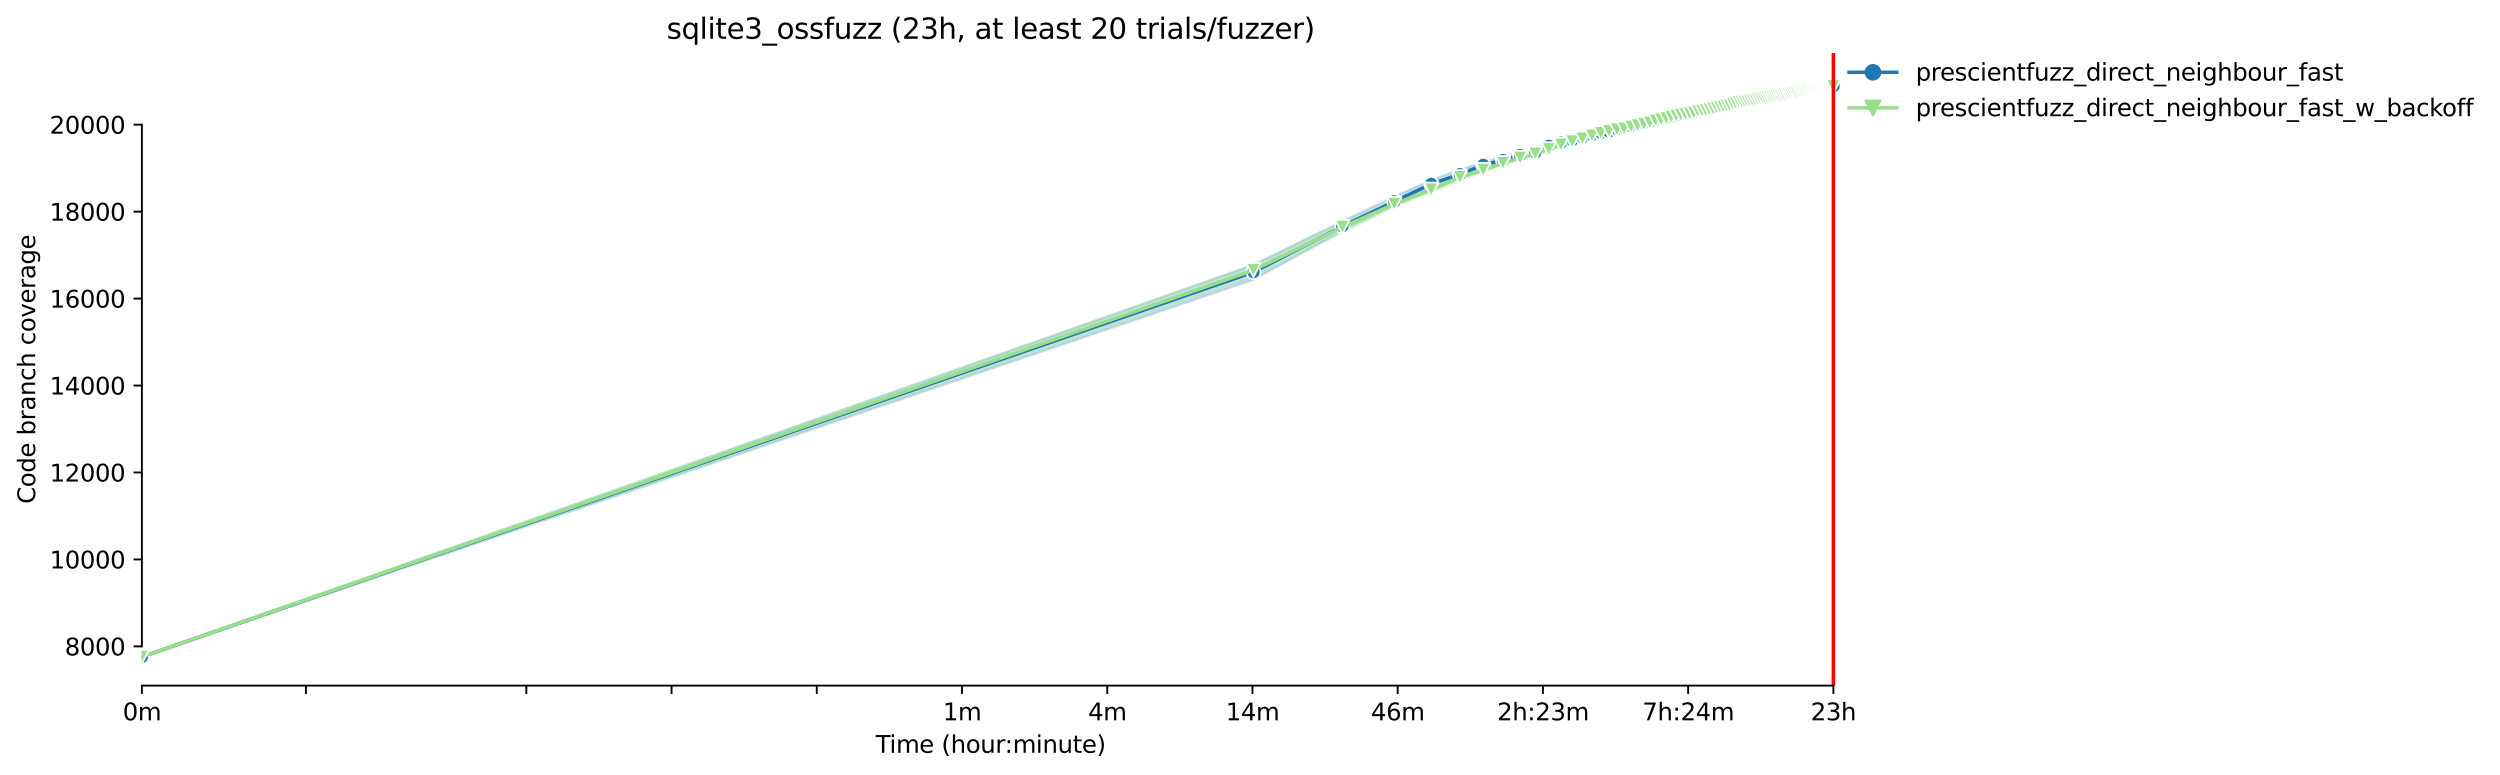 <?xml version="1.0" encoding="utf-8" standalone="no"?>
<!DOCTYPE svg PUBLIC "-//W3C//DTD SVG 1.1//EN"
  "http://www.w3.org/Graphics/SVG/1.1/DTD/svg11.dtd">
<svg xmlns:xlink="http://www.w3.org/1999/xlink" width="1051.743pt" height="325.986pt" viewBox="0 0 1051.743 325.986" xmlns="http://www.w3.org/2000/svg" version="1.1">
 <defs>
  <style type="text/css">*{stroke-linejoin: round; stroke-linecap: butt}</style>
 </defs>
 <g id="figure_1">
  <g id="patch_1">
   <path d="M 0 325.986 
L 1051.743 325.986 
L 1051.743 0 
L 0 0 
z
" style="fill: #ffffff"/>
  </g>
  <g id="axes_1">
   <g id="patch_2">
    <path d="M 59.691 288.43 
L 773.931 288.43 
L 773.931 22.318 
L 59.691 22.318 
z
" style="fill: #ffffff"/>
   </g>
   <g id="PolyCollection_1">
    <defs>
     <path id="m447ff64f8a" d="M 59.691 -49.652 
L 59.691 -49.652 
L 527.335 -208.28 
L 564.733 -228.984 
L 586.609 -239.547 
L 602.13 -246.369 
L 614.169 -250.932 
L 624.006 -254.123 
L 632.323 -256.977 
L 639.527 -258.971 
L 645.882 -260.909 
L 651.566 -262.994 
L 656.708 -264.512 
L 661.403 -265.234 
L 665.721 -266.323 
L 669.72 -267.442 
L 673.442 -268.655 
L 676.924 -269.387 
L 680.195 -269.771 
L 683.279 -270.768 
L 686.196 -271.316 
L 688.963 -272.394 
L 691.596 -273.127 
L 694.106 -273.749 
L 696.504 -274.252 
L 698.8 -274.672 
L 701.003 -275.301 
L 703.119 -275.797 
L 705.155 -276.794 
L 707.117 -277.105 
L 709.01 -277.471 
L 710.839 -277.791 
L 712.608 -278.129 
L 714.321 -278.44 
L 715.982 -278.614 
L 717.592 -278.961 
L 719.156 -279.135 
L 720.676 -279.281 
L 722.154 -279.528 
L 723.593 -279.827 
L 724.995 -280.479 
L 726.361 -280.57 
L 727.693 -280.982 
L 728.993 -281.302 
L 730.262 -281.504 
L 731.503 -281.751 
L 732.715 -282.098 
L 733.901 -282.272 
L 735.061 -282.391 
L 736.197 -282.61 
L 737.31 -283.314 
L 738.4 -283.516 
L 739.468 -283.653 
L 740.516 -283.808 
L 741.544 -283.89 
L 742.552 -284.037 
L 743.542 -284.165 
L 744.514 -284.146 
L 745.469 -284.357 
L 746.407 -284.494 
L 747.33 -284.677 
L 748.236 -284.732 
L 749.128 -285.079 
L 750.006 -285.116 
L 750.869 -285.18 
L 751.719 -285.463 
L 752.555 -285.692 
L 753.379 -286.085 
L 754.19 -286.067 
L 754.989 -286.25 
L 755.777 -286.424 
L 756.553 -286.899 
L 757.319 -287.155 
L 758.073 -287.247 
L 758.817 -287.366 
L 759.551 -287.512 
L 760.276 -287.548 
L 760.99 -287.603 
L 761.696 -287.594 
L 762.392 -287.658 
L 763.079 -287.987 
L 763.758 -288.033 
L 764.428 -287.768 
L 765.09 -288.161 
L 765.744 -288.426 
L 766.39 -288.655 
L 767.029 -288.609 
L 767.66 -289.003 
L 768.283 -289.076 
L 768.9 -289.158 
L 769.51 -289.204 
L 770.112 -289.259 
L 770.709 -289.323 
L 771.298 -289.323 
L 771.298 -290.877 
L 771.298 -290.877 
L 770.709 -290.877 
L 770.112 -290.969 
L 769.51 -290.777 
L 768.9 -290.758 
L 768.283 -290.612 
L 767.66 -290.658 
L 767.029 -290.466 
L 766.39 -290.283 
L 765.744 -290.109 
L 765.09 -289.954 
L 764.428 -289.835 
L 763.758 -289.725 
L 763.079 -289.679 
L 762.392 -289.579 
L 761.696 -289.551 
L 760.99 -289.423 
L 760.276 -289.341 
L 759.551 -289.249 
L 758.817 -289.012 
L 758.073 -289.076 
L 757.319 -288.847 
L 756.553 -288.728 
L 755.777 -288.518 
L 754.989 -288.417 
L 754.19 -288.033 
L 753.379 -287.898 
L 752.555 -287.896 
L 751.719 -287.86 
L 750.869 -287.53 
L 750.006 -287.457 
L 749.128 -287.265 
L 748.236 -287.174 
L 747.33 -286.835 
L 746.407 -286.561 
L 745.469 -286.177 
L 744.514 -286.021 
L 743.542 -285.674 
L 742.552 -285.39 
L 741.544 -285.262 
L 740.516 -285.226 
L 739.468 -285.079 
L 738.4 -284.97 
L 737.31 -284.75 
L 736.197 -284.393 
L 735.061 -284.201 
L 733.901 -283.936 
L 732.715 -283.726 
L 731.503 -283.488 
L 730.262 -283.25 
L 728.993 -283.113 
L 727.693 -282.875 
L 726.361 -282.583 
L 724.995 -282.254 
L 723.593 -282.016 
L 722.154 -281.824 
L 720.676 -281.339 
L 719.156 -281.129 
L 717.592 -280.836 
L 715.982 -280.617 
L 714.321 -280.425 
L 712.608 -280.022 
L 710.839 -279.73 
L 709.01 -279.556 
L 707.117 -278.98 
L 705.155 -278.65 
L 703.119 -277.974 
L 701.003 -277.05 
L 698.8 -276.739 
L 696.504 -276.401 
L 694.106 -275.688 
L 691.596 -275.166 
L 688.963 -274.325 
L 686.196 -273.767 
L 683.279 -273.173 
L 680.195 -272.798 
L 676.924 -271.865 
L 673.442 -271.216 
L 669.72 -270.704 
L 665.721 -269.295 
L 661.403 -268.051 
L 656.708 -266.753 
L 651.566 -265.162 
L 645.882 -263.863 
L 639.527 -261.906 
L 632.323 -259.894 
L 624.006 -257.864 
L 614.169 -254.563 
L 602.13 -250.319 
L 586.609 -243.25 
L 564.733 -232.953 
L 527.335 -214.544 
L 59.691 -49.652 
z
" style="stroke: #1f77b4; stroke-opacity: 0.2"/>
    </defs>
    <g clip-path="url(#pc2986e41d9)">
     <use xlink:href="#m447ff64f8a" x="0" y="325.986" style="fill: #1f77b4; fill-opacity: 0.2; stroke: #1f77b4; stroke-opacity: 0.2"/>
    </g>
   </g>
   <g id="PolyCollection_2">
    <defs>
     <path id="m34bbfb61db" d="M 59.691 -49.652 
L 59.691 -49.652 
L 527.335 -209.186 
L 564.733 -227.914 
L 586.609 -238.961 
L 602.13 -245.061 
L 614.169 -249.816 
L 624.006 -253.575 
L 632.323 -256.776 
L 639.527 -258.961 
L 645.882 -260.626 
L 651.566 -261.888 
L 656.708 -263.725 
L 661.403 -264.668 
L 665.721 -266.012 
L 669.72 -267.887 
L 673.442 -269.204 
L 676.924 -269.679 
L 680.195 -270.585 
L 683.279 -271.243 
L 686.196 -271.956 
L 688.963 -272.779 
L 691.596 -273.161 
L 694.106 -273.877 
L 696.504 -274.398 
L 698.8 -275.111 
L 701.003 -275.55 
L 703.119 -276.253 
L 705.155 -276.447 
L 707.117 -277.306 
L 709.01 -277.288 
L 710.839 -277.891 
L 712.608 -278.248 
L 714.321 -278.449 
L 715.982 -278.906 
L 717.592 -279.163 
L 719.156 -279.3 
L 720.676 -279.775 
L 722.154 -280.013 
L 723.593 -280.169 
L 724.995 -280.305 
L 726.361 -280.507 
L 727.693 -280.681 
L 728.993 -280.854 
L 730.262 -281.257 
L 731.503 -281.897 
L 732.715 -282.089 
L 733.901 -282.674 
L 735.061 -282.921 
L 736.197 -283.186 
L 737.31 -283.397 
L 738.4 -283.552 
L 739.468 -283.762 
L 740.516 -284.101 
L 741.544 -284.22 
L 742.552 -284.54 
L 743.542 -284.677 
L 744.514 -284.896 
L 745.469 -285.051 
L 746.407 -285.271 
L 747.33 -285.463 
L 748.236 -285.555 
L 749.128 -285.646 
L 750.006 -285.71 
L 750.869 -285.893 
L 751.719 -286.012 
L 752.555 -286.195 
L 753.379 -286.232 
L 754.19 -286.36 
L 754.989 -286.424 
L 755.777 -286.497 
L 756.553 -286.488 
L 757.319 -286.661 
L 758.073 -286.753 
L 758.817 -286.789 
L 759.551 -286.872 
L 760.276 -287 
L 760.99 -287.064 
L 761.696 -287.146 
L 762.392 -287.174 
L 763.079 -287.484 
L 763.758 -287.558 
L 764.428 -287.677 
L 765.09 -287.951 
L 765.744 -288.042 
L 766.39 -288.079 
L 767.029 -288.115 
L 767.66 -288.124 
L 768.283 -288.134 
L 768.9 -288.214 
L 769.51 -288.353 
L 770.112 -288.426 
L 770.709 -288.481 
L 771.298 -288.582 
L 771.298 -291.572 
L 771.298 -291.572 
L 770.709 -291.554 
L 770.112 -291.408 
L 769.51 -291.225 
L 768.9 -291.097 
L 768.283 -290.88 
L 767.66 -290.758 
L 767.029 -290.42 
L 766.39 -290.576 
L 765.744 -290.329 
L 765.09 -290.329 
L 764.428 -289.854 
L 763.758 -289.771 
L 763.079 -289.743 
L 762.392 -289.698 
L 761.696 -289.615 
L 760.99 -289.496 
L 760.276 -289.469 
L 759.551 -289.414 
L 758.817 -289.213 
L 758.073 -289.103 
L 757.319 -289.039 
L 756.553 -288.948 
L 755.777 -288.362 
L 754.989 -288.17 
L 754.19 -287.987 
L 753.379 -287.869 
L 752.555 -287.759 
L 751.719 -287.347 
L 750.869 -287.311 
L 750.006 -286.927 
L 749.128 -286.808 
L 748.236 -286.799 
L 747.33 -286.405 
L 746.407 -286.213 
L 745.469 -286.15 
L 744.514 -286.03 
L 743.542 -285.921 
L 742.552 -285.637 
L 741.544 -285.445 
L 740.516 -285.015 
L 739.468 -284.741 
L 738.4 -284.692 
L 737.31 -284.339 
L 736.197 -284.101 
L 735.061 -283.945 
L 733.901 -283.836 
L 732.715 -283.68 
L 731.503 -283.415 
L 730.262 -283.305 
L 728.993 -283.141 
L 727.693 -282.775 
L 726.361 -282.574 
L 724.995 -282.372 
L 723.593 -282.199 
L 722.154 -282.162 
L 720.676 -281.559 
L 719.156 -281.129 
L 717.592 -280.736 
L 715.982 -280.434 
L 714.321 -280.077 
L 712.608 -279.638 
L 710.839 -279.309 
L 709.01 -278.733 
L 707.117 -278.138 
L 705.155 -277.864 
L 703.119 -277.306 
L 701.003 -277.114 
L 698.8 -276.3 
L 696.504 -275.532 
L 694.106 -275.121 
L 691.596 -274.437 
L 688.963 -273.813 
L 686.196 -273.484 
L 683.279 -272.807 
L 680.195 -272.232 
L 676.924 -271.609 
L 673.442 -270.804 
L 669.72 -269.826 
L 665.721 -269.021 
L 661.403 -267.366 
L 656.708 -266.187 
L 651.566 -264.65 
L 645.882 -262.839 
L 639.527 -260.937 
L 632.323 -258.404 
L 624.006 -255.157 
L 614.169 -252.048 
L 602.13 -247.786 
L 586.609 -241.257 
L 564.733 -232.533 
L 527.335 -214.718 
L 59.691 -49.652 
z
" style="stroke: #98df8a; stroke-opacity: 0.2"/>
    </defs>
    <g clip-path="url(#pc2986e41d9)">
     <use xlink:href="#m34bbfb61db" x="0" y="325.986" style="fill: #98df8a; fill-opacity: 0.2; stroke: #98df8a; stroke-opacity: 0.2"/>
    </g>
   </g>
   <g id="matplotlib.axis_1">
    <g id="xtick_1">
     <g id="line2d_1">
      <defs>
       <path id="m4023836e95" d="M 0 0 
L 0 3.5 
" style="stroke: #000000; stroke-width: 0.8"/>
      </defs>
      <g>
       <use xlink:href="#m4023836e95" x="59.691" y="288.43" style="stroke: #000000; stroke-width: 0.8"/>
      </g>
     </g>
     <g id="text_1">
      <!-- 0m -->
      <g transform="translate(51.639 303.029) scale(0.1 -0.1)">
       <defs>
        <path id="DejaVuSans-30" d="M 2034 4250 
Q 1547 4250 1301 3770 
Q 1056 3291 1056 2328 
Q 1056 1369 1301 889 
Q 1547 409 2034 409 
Q 2525 409 2770 889 
Q 3016 1369 3016 2328 
Q 3016 3291 2770 3770 
Q 2525 4250 2034 4250 
z
M 2034 4750 
Q 2819 4750 3233 4129 
Q 3647 3509 3647 2328 
Q 3647 1150 3233 529 
Q 2819 -91 2034 -91 
Q 1250 -91 836 529 
Q 422 1150 422 2328 
Q 422 3509 836 4129 
Q 1250 4750 2034 4750 
z
" transform="scale(0.016)"/>
        <path id="DejaVuSans-6d" d="M 3328 2828 
Q 3544 3216 3844 3400 
Q 4144 3584 4550 3584 
Q 5097 3584 5394 3201 
Q 5691 2819 5691 2113 
L 5691 0 
L 5113 0 
L 5113 2094 
Q 5113 2597 4934 2840 
Q 4756 3084 4391 3084 
Q 3944 3084 3684 2787 
Q 3425 2491 3425 1978 
L 3425 0 
L 2847 0 
L 2847 2094 
Q 2847 2600 2669 2842 
Q 2491 3084 2119 3084 
Q 1678 3084 1418 2786 
Q 1159 2488 1159 1978 
L 1159 0 
L 581 0 
L 581 3500 
L 1159 3500 
L 1159 2956 
Q 1356 3278 1631 3431 
Q 1906 3584 2284 3584 
Q 2666 3584 2933 3390 
Q 3200 3197 3328 2828 
z
" transform="scale(0.016)"/>
       </defs>
       <use xlink:href="#DejaVuSans-30"/>
       <use xlink:href="#DejaVuSans-6d" x="63.623"/>
      </g>
     </g>
    </g>
    <g id="xtick_2">
     <g id="line2d_2">
      <g>
       <use xlink:href="#m4023836e95" x="128.708" y="288.43" style="stroke: #000000; stroke-width: 0.8"/>
      </g>
     </g>
    </g>
    <g id="xtick_3">
     <g id="line2d_3">
      <g>
       <use xlink:href="#m4023836e95" x="221.425" y="288.43" style="stroke: #000000; stroke-width: 0.8"/>
      </g>
     </g>
    </g>
    <g id="xtick_4">
     <g id="line2d_4">
      <g>
       <use xlink:href="#m4023836e95" x="282.522" y="288.43" style="stroke: #000000; stroke-width: 0.8"/>
      </g>
     </g>
    </g>
    <g id="xtick_5">
     <g id="line2d_5">
      <g>
       <use xlink:href="#m4023836e95" x="343.619" y="288.43" style="stroke: #000000; stroke-width: 0.8"/>
      </g>
     </g>
    </g>
    <g id="xtick_6">
     <g id="line2d_6">
      <g>
       <use xlink:href="#m4023836e95" x="404.716" y="288.43" style="stroke: #000000; stroke-width: 0.8"/>
      </g>
     </g>
     <g id="text_2">
      <!-- 1m -->
      <g transform="translate(396.665 303.029) scale(0.1 -0.1)">
       <defs>
        <path id="DejaVuSans-31" d="M 794 531 
L 1825 531 
L 1825 4091 
L 703 3866 
L 703 4441 
L 1819 4666 
L 2450 4666 
L 2450 531 
L 3481 531 
L 3481 0 
L 794 0 
L 794 531 
z
" transform="scale(0.016)"/>
       </defs>
       <use xlink:href="#DejaVuSans-31"/>
       <use xlink:href="#DejaVuSans-6d" x="63.623"/>
      </g>
     </g>
    </g>
    <g id="xtick_7">
     <g id="line2d_7">
      <g>
       <use xlink:href="#m4023836e95" x="465.813" y="288.43" style="stroke: #000000; stroke-width: 0.8"/>
      </g>
     </g>
     <g id="text_3">
      <!-- 4m -->
      <g transform="translate(457.762 303.029) scale(0.1 -0.1)">
       <defs>
        <path id="DejaVuSans-34" d="M 2419 4116 
L 825 1625 
L 2419 1625 
L 2419 4116 
z
M 2253 4666 
L 3047 4666 
L 3047 1625 
L 3713 1625 
L 3713 1100 
L 3047 1100 
L 3047 0 
L 2419 0 
L 2419 1100 
L 313 1100 
L 313 1709 
L 2253 4666 
z
" transform="scale(0.016)"/>
       </defs>
       <use xlink:href="#DejaVuSans-34"/>
       <use xlink:href="#DejaVuSans-6d" x="63.623"/>
      </g>
     </g>
    </g>
    <g id="xtick_8">
     <g id="line2d_8">
      <g>
       <use xlink:href="#m4023836e95" x="526.91" y="288.43" style="stroke: #000000; stroke-width: 0.8"/>
      </g>
     </g>
     <g id="text_4">
      <!-- 14m -->
      <g transform="translate(515.678 303.029) scale(0.1 -0.1)">
       <use xlink:href="#DejaVuSans-31"/>
       <use xlink:href="#DejaVuSans-34" x="63.623"/>
       <use xlink:href="#DejaVuSans-6d" x="127.246"/>
      </g>
     </g>
    </g>
    <g id="xtick_9">
     <g id="line2d_9">
      <g>
       <use xlink:href="#m4023836e95" x="588.008" y="288.43" style="stroke: #000000; stroke-width: 0.8"/>
      </g>
     </g>
     <g id="text_5">
      <!-- 46m -->
      <g transform="translate(576.775 303.029) scale(0.1 -0.1)">
       <defs>
        <path id="DejaVuSans-36" d="M 2113 2584 
Q 1688 2584 1439 2293 
Q 1191 2003 1191 1497 
Q 1191 994 1439 701 
Q 1688 409 2113 409 
Q 2538 409 2786 701 
Q 3034 994 3034 1497 
Q 3034 2003 2786 2293 
Q 2538 2584 2113 2584 
z
M 3366 4563 
L 3366 3988 
Q 3128 4100 2886 4159 
Q 2644 4219 2406 4219 
Q 1781 4219 1451 3797 
Q 1122 3375 1075 2522 
Q 1259 2794 1537 2939 
Q 1816 3084 2150 3084 
Q 2853 3084 3261 2657 
Q 3669 2231 3669 1497 
Q 3669 778 3244 343 
Q 2819 -91 2113 -91 
Q 1303 -91 875 529 
Q 447 1150 447 2328 
Q 447 3434 972 4092 
Q 1497 4750 2381 4750 
Q 2619 4750 2861 4703 
Q 3103 4656 3366 4563 
z
" transform="scale(0.016)"/>
       </defs>
       <use xlink:href="#DejaVuSans-34"/>
       <use xlink:href="#DejaVuSans-36" x="63.623"/>
       <use xlink:href="#DejaVuSans-6d" x="127.246"/>
      </g>
     </g>
    </g>
    <g id="xtick_10">
     <g id="line2d_10">
      <g>
       <use xlink:href="#m4023836e95" x="649.105" y="288.43" style="stroke: #000000; stroke-width: 0.8"/>
      </g>
     </g>
     <g id="text_6">
      <!-- 2h:23m -->
      <g transform="translate(629.837 303.029) scale(0.1 -0.1)">
       <defs>
        <path id="DejaVuSans-32" d="M 1228 531 
L 3431 531 
L 3431 0 
L 469 0 
L 469 531 
Q 828 903 1448 1529 
Q 2069 2156 2228 2338 
Q 2531 2678 2651 2914 
Q 2772 3150 2772 3378 
Q 2772 3750 2511 3984 
Q 2250 4219 1831 4219 
Q 1534 4219 1204 4116 
Q 875 4013 500 3803 
L 500 4441 
Q 881 4594 1212 4672 
Q 1544 4750 1819 4750 
Q 2544 4750 2975 4387 
Q 3406 4025 3406 3419 
Q 3406 3131 3298 2873 
Q 3191 2616 2906 2266 
Q 2828 2175 2409 1742 
Q 1991 1309 1228 531 
z
" transform="scale(0.016)"/>
        <path id="DejaVuSans-68" d="M 3513 2113 
L 3513 0 
L 2938 0 
L 2938 2094 
Q 2938 2591 2744 2837 
Q 2550 3084 2163 3084 
Q 1697 3084 1428 2787 
Q 1159 2491 1159 1978 
L 1159 0 
L 581 0 
L 581 4863 
L 1159 4863 
L 1159 2956 
Q 1366 3272 1645 3428 
Q 1925 3584 2291 3584 
Q 2894 3584 3203 3211 
Q 3513 2838 3513 2113 
z
" transform="scale(0.016)"/>
        <path id="DejaVuSans-3a" d="M 750 794 
L 1409 794 
L 1409 0 
L 750 0 
L 750 794 
z
M 750 3309 
L 1409 3309 
L 1409 2516 
L 750 2516 
L 750 3309 
z
" transform="scale(0.016)"/>
        <path id="DejaVuSans-33" d="M 2597 2516 
Q 3050 2419 3304 2112 
Q 3559 1806 3559 1356 
Q 3559 666 3084 287 
Q 2609 -91 1734 -91 
Q 1441 -91 1130 -33 
Q 819 25 488 141 
L 488 750 
Q 750 597 1062 519 
Q 1375 441 1716 441 
Q 2309 441 2620 675 
Q 2931 909 2931 1356 
Q 2931 1769 2642 2001 
Q 2353 2234 1838 2234 
L 1294 2234 
L 1294 2753 
L 1863 2753 
Q 2328 2753 2575 2939 
Q 2822 3125 2822 3475 
Q 2822 3834 2567 4026 
Q 2313 4219 1838 4219 
Q 1578 4219 1281 4162 
Q 984 4106 628 3988 
L 628 4550 
Q 988 4650 1302 4700 
Q 1616 4750 1894 4750 
Q 2613 4750 3031 4423 
Q 3450 4097 3450 3541 
Q 3450 3153 3228 2886 
Q 3006 2619 2597 2516 
z
" transform="scale(0.016)"/>
       </defs>
       <use xlink:href="#DejaVuSans-32"/>
       <use xlink:href="#DejaVuSans-68" x="63.623"/>
       <use xlink:href="#DejaVuSans-3a" x="127.002"/>
       <use xlink:href="#DejaVuSans-32" x="160.693"/>
       <use xlink:href="#DejaVuSans-33" x="224.316"/>
       <use xlink:href="#DejaVuSans-6d" x="287.939"/>
      </g>
     </g>
    </g>
    <g id="xtick_11">
     <g id="line2d_11">
      <g>
       <use xlink:href="#m4023836e95" x="710.202" y="288.43" style="stroke: #000000; stroke-width: 0.8"/>
      </g>
     </g>
     <g id="text_7">
      <!-- 7h:24m -->
      <g transform="translate(690.935 303.029) scale(0.1 -0.1)">
       <defs>
        <path id="DejaVuSans-37" d="M 525 4666 
L 3525 4666 
L 3525 4397 
L 1831 0 
L 1172 0 
L 2766 4134 
L 525 4134 
L 525 4666 
z
" transform="scale(0.016)"/>
       </defs>
       <use xlink:href="#DejaVuSans-37"/>
       <use xlink:href="#DejaVuSans-68" x="63.623"/>
       <use xlink:href="#DejaVuSans-3a" x="127.002"/>
       <use xlink:href="#DejaVuSans-32" x="160.693"/>
       <use xlink:href="#DejaVuSans-34" x="224.316"/>
       <use xlink:href="#DejaVuSans-6d" x="287.939"/>
      </g>
     </g>
    </g>
    <g id="xtick_12">
     <g id="line2d_12">
      <g>
       <use xlink:href="#m4023836e95" x="771.299" y="288.43" style="stroke: #000000; stroke-width: 0.8"/>
      </g>
     </g>
     <g id="text_8">
      <!-- 23h -->
      <g transform="translate(761.768 303.029) scale(0.1 -0.1)">
       <use xlink:href="#DejaVuSans-32"/>
       <use xlink:href="#DejaVuSans-33" x="63.623"/>
       <use xlink:href="#DejaVuSans-68" x="127.246"/>
      </g>
     </g>
    </g>
    <g id="text_9">
     <!-- Time (hour:minute) -->
     <g transform="translate(368.404 316.707) scale(0.1 -0.1)">
      <defs>
       <path id="DejaVuSans-54" d="M -19 4666 
L 3928 4666 
L 3928 4134 
L 2272 4134 
L 2272 0 
L 1638 0 
L 1638 4134 
L -19 4134 
L -19 4666 
z
" transform="scale(0.016)"/>
       <path id="DejaVuSans-69" d="M 603 3500 
L 1178 3500 
L 1178 0 
L 603 0 
L 603 3500 
z
M 603 4863 
L 1178 4863 
L 1178 4134 
L 603 4134 
L 603 4863 
z
" transform="scale(0.016)"/>
       <path id="DejaVuSans-65" d="M 3597 1894 
L 3597 1613 
L 953 1613 
Q 991 1019 1311 708 
Q 1631 397 2203 397 
Q 2534 397 2845 478 
Q 3156 559 3463 722 
L 3463 178 
Q 3153 47 2828 -22 
Q 2503 -91 2169 -91 
Q 1331 -91 842 396 
Q 353 884 353 1716 
Q 353 2575 817 3079 
Q 1281 3584 2069 3584 
Q 2775 3584 3186 3129 
Q 3597 2675 3597 1894 
z
M 3022 2063 
Q 3016 2534 2758 2815 
Q 2500 3097 2075 3097 
Q 1594 3097 1305 2825 
Q 1016 2553 972 2059 
L 3022 2063 
z
" transform="scale(0.016)"/>
       <path id="DejaVuSans-20" transform="scale(0.016)"/>
       <path id="DejaVuSans-28" d="M 1984 4856 
Q 1566 4138 1362 3434 
Q 1159 2731 1159 2009 
Q 1159 1288 1364 580 
Q 1569 -128 1984 -844 
L 1484 -844 
Q 1016 -109 783 600 
Q 550 1309 550 2009 
Q 550 2706 781 3412 
Q 1013 4119 1484 4856 
L 1984 4856 
z
" transform="scale(0.016)"/>
       <path id="DejaVuSans-6f" d="M 1959 3097 
Q 1497 3097 1228 2736 
Q 959 2375 959 1747 
Q 959 1119 1226 758 
Q 1494 397 1959 397 
Q 2419 397 2687 759 
Q 2956 1122 2956 1747 
Q 2956 2369 2687 2733 
Q 2419 3097 1959 3097 
z
M 1959 3584 
Q 2709 3584 3137 3096 
Q 3566 2609 3566 1747 
Q 3566 888 3137 398 
Q 2709 -91 1959 -91 
Q 1206 -91 779 398 
Q 353 888 353 1747 
Q 353 2609 779 3096 
Q 1206 3584 1959 3584 
z
" transform="scale(0.016)"/>
       <path id="DejaVuSans-75" d="M 544 1381 
L 544 3500 
L 1119 3500 
L 1119 1403 
Q 1119 906 1312 657 
Q 1506 409 1894 409 
Q 2359 409 2629 706 
Q 2900 1003 2900 1516 
L 2900 3500 
L 3475 3500 
L 3475 0 
L 2900 0 
L 2900 538 
Q 2691 219 2414 64 
Q 2138 -91 1772 -91 
Q 1169 -91 856 284 
Q 544 659 544 1381 
z
M 1991 3584 
L 1991 3584 
z
" transform="scale(0.016)"/>
       <path id="DejaVuSans-72" d="M 2631 2963 
Q 2534 3019 2420 3045 
Q 2306 3072 2169 3072 
Q 1681 3072 1420 2755 
Q 1159 2438 1159 1844 
L 1159 0 
L 581 0 
L 581 3500 
L 1159 3500 
L 1159 2956 
Q 1341 3275 1631 3429 
Q 1922 3584 2338 3584 
Q 2397 3584 2469 3576 
Q 2541 3569 2628 3553 
L 2631 2963 
z
" transform="scale(0.016)"/>
       <path id="DejaVuSans-6e" d="M 3513 2113 
L 3513 0 
L 2938 0 
L 2938 2094 
Q 2938 2591 2744 2837 
Q 2550 3084 2163 3084 
Q 1697 3084 1428 2787 
Q 1159 2491 1159 1978 
L 1159 0 
L 581 0 
L 581 3500 
L 1159 3500 
L 1159 2956 
Q 1366 3272 1645 3428 
Q 1925 3584 2291 3584 
Q 2894 3584 3203 3211 
Q 3513 2838 3513 2113 
z
" transform="scale(0.016)"/>
       <path id="DejaVuSans-74" d="M 1172 4494 
L 1172 3500 
L 2356 3500 
L 2356 3053 
L 1172 3053 
L 1172 1153 
Q 1172 725 1289 603 
Q 1406 481 1766 481 
L 2356 481 
L 2356 0 
L 1766 0 
Q 1100 0 847 248 
Q 594 497 594 1153 
L 594 3053 
L 172 3053 
L 172 3500 
L 594 3500 
L 594 4494 
L 1172 4494 
z
" transform="scale(0.016)"/>
       <path id="DejaVuSans-29" d="M 513 4856 
L 1013 4856 
Q 1481 4119 1714 3412 
Q 1947 2706 1947 2009 
Q 1947 1309 1714 600 
Q 1481 -109 1013 -844 
L 513 -844 
Q 928 -128 1133 580 
Q 1338 1288 1338 2009 
Q 1338 2731 1133 3434 
Q 928 4138 513 4856 
z
" transform="scale(0.016)"/>
      </defs>
      <use xlink:href="#DejaVuSans-54"/>
      <use xlink:href="#DejaVuSans-69" x="57.959"/>
      <use xlink:href="#DejaVuSans-6d" x="85.742"/>
      <use xlink:href="#DejaVuSans-65" x="183.154"/>
      <use xlink:href="#DejaVuSans-20" x="244.678"/>
      <use xlink:href="#DejaVuSans-28" x="276.465"/>
      <use xlink:href="#DejaVuSans-68" x="315.479"/>
      <use xlink:href="#DejaVuSans-6f" x="378.857"/>
      <use xlink:href="#DejaVuSans-75" x="440.039"/>
      <use xlink:href="#DejaVuSans-72" x="503.418"/>
      <use xlink:href="#DejaVuSans-3a" x="542.781"/>
      <use xlink:href="#DejaVuSans-6d" x="576.473"/>
      <use xlink:href="#DejaVuSans-69" x="673.885"/>
      <use xlink:href="#DejaVuSans-6e" x="701.668"/>
      <use xlink:href="#DejaVuSans-75" x="765.047"/>
      <use xlink:href="#DejaVuSans-74" x="828.426"/>
      <use xlink:href="#DejaVuSans-65" x="867.635"/>
      <use xlink:href="#DejaVuSans-29" x="929.158"/>
     </g>
    </g>
   </g>
   <g id="matplotlib.axis_2">
    <g id="ytick_1">
     <g id="line2d_13">
      <defs>
       <path id="ma958261a45" d="M 0 0 
L -3.5 0 
" style="stroke: #000000; stroke-width: 0.8"/>
      </defs>
      <g>
       <use xlink:href="#ma958261a45" x="59.691" y="271.926" style="stroke: #000000; stroke-width: 0.8"/>
      </g>
     </g>
     <g id="text_10">
      <!-- 8000 -->
      <g transform="translate(27.241 275.725) scale(0.1 -0.1)">
       <defs>
        <path id="DejaVuSans-38" d="M 2034 2216 
Q 1584 2216 1326 1975 
Q 1069 1734 1069 1313 
Q 1069 891 1326 650 
Q 1584 409 2034 409 
Q 2484 409 2743 651 
Q 3003 894 3003 1313 
Q 3003 1734 2745 1975 
Q 2488 2216 2034 2216 
z
M 1403 2484 
Q 997 2584 770 2862 
Q 544 3141 544 3541 
Q 544 4100 942 4425 
Q 1341 4750 2034 4750 
Q 2731 4750 3128 4425 
Q 3525 4100 3525 3541 
Q 3525 3141 3298 2862 
Q 3072 2584 2669 2484 
Q 3125 2378 3379 2068 
Q 3634 1759 3634 1313 
Q 3634 634 3220 271 
Q 2806 -91 2034 -91 
Q 1263 -91 848 271 
Q 434 634 434 1313 
Q 434 1759 690 2068 
Q 947 2378 1403 2484 
z
M 1172 3481 
Q 1172 3119 1398 2916 
Q 1625 2713 2034 2713 
Q 2441 2713 2670 2916 
Q 2900 3119 2900 3481 
Q 2900 3844 2670 4047 
Q 2441 4250 2034 4250 
Q 1625 4250 1398 4047 
Q 1172 3844 1172 3481 
z
" transform="scale(0.016)"/>
       </defs>
       <use xlink:href="#DejaVuSans-38"/>
       <use xlink:href="#DejaVuSans-30" x="63.623"/>
       <use xlink:href="#DejaVuSans-30" x="127.246"/>
       <use xlink:href="#DejaVuSans-30" x="190.869"/>
      </g>
     </g>
    </g>
    <g id="ytick_2">
     <g id="line2d_14">
      <g>
       <use xlink:href="#ma958261a45" x="59.691" y="235.347" style="stroke: #000000; stroke-width: 0.8"/>
      </g>
     </g>
     <g id="text_11">
      <!-- 10000 -->
      <g transform="translate(20.878 239.146) scale(0.1 -0.1)">
       <use xlink:href="#DejaVuSans-31"/>
       <use xlink:href="#DejaVuSans-30" x="63.623"/>
       <use xlink:href="#DejaVuSans-30" x="127.246"/>
       <use xlink:href="#DejaVuSans-30" x="190.869"/>
       <use xlink:href="#DejaVuSans-30" x="254.492"/>
      </g>
     </g>
    </g>
    <g id="ytick_3">
     <g id="line2d_15">
      <g>
       <use xlink:href="#ma958261a45" x="59.691" y="198.767" style="stroke: #000000; stroke-width: 0.8"/>
      </g>
     </g>
     <g id="text_12">
      <!-- 12000 -->
      <g transform="translate(20.878 202.566) scale(0.1 -0.1)">
       <use xlink:href="#DejaVuSans-31"/>
       <use xlink:href="#DejaVuSans-32" x="63.623"/>
       <use xlink:href="#DejaVuSans-30" x="127.246"/>
       <use xlink:href="#DejaVuSans-30" x="190.869"/>
       <use xlink:href="#DejaVuSans-30" x="254.492"/>
      </g>
     </g>
    </g>
    <g id="ytick_4">
     <g id="line2d_16">
      <g>
       <use xlink:href="#ma958261a45" x="59.691" y="162.187" style="stroke: #000000; stroke-width: 0.8"/>
      </g>
     </g>
     <g id="text_13">
      <!-- 14000 -->
      <g transform="translate(20.878 165.986) scale(0.1 -0.1)">
       <use xlink:href="#DejaVuSans-31"/>
       <use xlink:href="#DejaVuSans-34" x="63.623"/>
       <use xlink:href="#DejaVuSans-30" x="127.246"/>
       <use xlink:href="#DejaVuSans-30" x="190.869"/>
       <use xlink:href="#DejaVuSans-30" x="254.492"/>
      </g>
     </g>
    </g>
    <g id="ytick_5">
     <g id="line2d_17">
      <g>
       <use xlink:href="#ma958261a45" x="59.691" y="125.607" style="stroke: #000000; stroke-width: 0.8"/>
      </g>
     </g>
     <g id="text_14">
      <!-- 16000 -->
      <g transform="translate(20.878 129.407) scale(0.1 -0.1)">
       <use xlink:href="#DejaVuSans-31"/>
       <use xlink:href="#DejaVuSans-36" x="63.623"/>
       <use xlink:href="#DejaVuSans-30" x="127.246"/>
       <use xlink:href="#DejaVuSans-30" x="190.869"/>
       <use xlink:href="#DejaVuSans-30" x="254.492"/>
      </g>
     </g>
    </g>
    <g id="ytick_6">
     <g id="line2d_18">
      <g>
       <use xlink:href="#ma958261a45" x="59.691" y="89.028" style="stroke: #000000; stroke-width: 0.8"/>
      </g>
     </g>
     <g id="text_15">
      <!-- 18000 -->
      <g transform="translate(20.878 92.827) scale(0.1 -0.1)">
       <use xlink:href="#DejaVuSans-31"/>
       <use xlink:href="#DejaVuSans-38" x="63.623"/>
       <use xlink:href="#DejaVuSans-30" x="127.246"/>
       <use xlink:href="#DejaVuSans-30" x="190.869"/>
       <use xlink:href="#DejaVuSans-30" x="254.492"/>
      </g>
     </g>
    </g>
    <g id="ytick_7">
     <g id="line2d_19">
      <g>
       <use xlink:href="#ma958261a45" x="59.691" y="52.448" style="stroke: #000000; stroke-width: 0.8"/>
      </g>
     </g>
     <g id="text_16">
      <!-- 20000 -->
      <g transform="translate(20.878 56.247) scale(0.1 -0.1)">
       <use xlink:href="#DejaVuSans-32"/>
       <use xlink:href="#DejaVuSans-30" x="63.623"/>
       <use xlink:href="#DejaVuSans-30" x="127.246"/>
       <use xlink:href="#DejaVuSans-30" x="190.869"/>
       <use xlink:href="#DejaVuSans-30" x="254.492"/>
      </g>
     </g>
    </g>
    <g id="text_17">
     <!-- Code branch coverage -->
     <g transform="translate(14.798 211.949) rotate(-90) scale(0.1 -0.1)">
      <defs>
       <path id="DejaVuSans-43" d="M 4122 4306 
L 4122 3641 
Q 3803 3938 3442 4084 
Q 3081 4231 2675 4231 
Q 1875 4231 1450 3742 
Q 1025 3253 1025 2328 
Q 1025 1406 1450 917 
Q 1875 428 2675 428 
Q 3081 428 3442 575 
Q 3803 722 4122 1019 
L 4122 359 
Q 3791 134 3420 21 
Q 3050 -91 2638 -91 
Q 1578 -91 968 557 
Q 359 1206 359 2328 
Q 359 3453 968 4101 
Q 1578 4750 2638 4750 
Q 3056 4750 3426 4639 
Q 3797 4528 4122 4306 
z
" transform="scale(0.016)"/>
       <path id="DejaVuSans-64" d="M 2906 2969 
L 2906 4863 
L 3481 4863 
L 3481 0 
L 2906 0 
L 2906 525 
Q 2725 213 2448 61 
Q 2172 -91 1784 -91 
Q 1150 -91 751 415 
Q 353 922 353 1747 
Q 353 2572 751 3078 
Q 1150 3584 1784 3584 
Q 2172 3584 2448 3432 
Q 2725 3281 2906 2969 
z
M 947 1747 
Q 947 1113 1208 752 
Q 1469 391 1925 391 
Q 2381 391 2643 752 
Q 2906 1113 2906 1747 
Q 2906 2381 2643 2742 
Q 2381 3103 1925 3103 
Q 1469 3103 1208 2742 
Q 947 2381 947 1747 
z
" transform="scale(0.016)"/>
       <path id="DejaVuSans-62" d="M 3116 1747 
Q 3116 2381 2855 2742 
Q 2594 3103 2138 3103 
Q 1681 3103 1420 2742 
Q 1159 2381 1159 1747 
Q 1159 1113 1420 752 
Q 1681 391 2138 391 
Q 2594 391 2855 752 
Q 3116 1113 3116 1747 
z
M 1159 2969 
Q 1341 3281 1617 3432 
Q 1894 3584 2278 3584 
Q 2916 3584 3314 3078 
Q 3713 2572 3713 1747 
Q 3713 922 3314 415 
Q 2916 -91 2278 -91 
Q 1894 -91 1617 61 
Q 1341 213 1159 525 
L 1159 0 
L 581 0 
L 581 4863 
L 1159 4863 
L 1159 2969 
z
" transform="scale(0.016)"/>
       <path id="DejaVuSans-61" d="M 2194 1759 
Q 1497 1759 1228 1600 
Q 959 1441 959 1056 
Q 959 750 1161 570 
Q 1363 391 1709 391 
Q 2188 391 2477 730 
Q 2766 1069 2766 1631 
L 2766 1759 
L 2194 1759 
z
M 3341 1997 
L 3341 0 
L 2766 0 
L 2766 531 
Q 2569 213 2275 61 
Q 1981 -91 1556 -91 
Q 1019 -91 701 211 
Q 384 513 384 1019 
Q 384 1609 779 1909 
Q 1175 2209 1959 2209 
L 2766 2209 
L 2766 2266 
Q 2766 2663 2505 2880 
Q 2244 3097 1772 3097 
Q 1472 3097 1187 3025 
Q 903 2953 641 2809 
L 641 3341 
Q 956 3463 1253 3523 
Q 1550 3584 1831 3584 
Q 2591 3584 2966 3190 
Q 3341 2797 3341 1997 
z
" transform="scale(0.016)"/>
       <path id="DejaVuSans-63" d="M 3122 3366 
L 3122 2828 
Q 2878 2963 2633 3030 
Q 2388 3097 2138 3097 
Q 1578 3097 1268 2742 
Q 959 2388 959 1747 
Q 959 1106 1268 751 
Q 1578 397 2138 397 
Q 2388 397 2633 464 
Q 2878 531 3122 666 
L 3122 134 
Q 2881 22 2623 -34 
Q 2366 -91 2075 -91 
Q 1284 -91 818 406 
Q 353 903 353 1747 
Q 353 2603 823 3093 
Q 1294 3584 2113 3584 
Q 2378 3584 2631 3529 
Q 2884 3475 3122 3366 
z
" transform="scale(0.016)"/>
       <path id="DejaVuSans-76" d="M 191 3500 
L 800 3500 
L 1894 563 
L 2988 3500 
L 3597 3500 
L 2284 0 
L 1503 0 
L 191 3500 
z
" transform="scale(0.016)"/>
       <path id="DejaVuSans-67" d="M 2906 1791 
Q 2906 2416 2648 2759 
Q 2391 3103 1925 3103 
Q 1463 3103 1205 2759 
Q 947 2416 947 1791 
Q 947 1169 1205 825 
Q 1463 481 1925 481 
Q 2391 481 2648 825 
Q 2906 1169 2906 1791 
z
M 3481 434 
Q 3481 -459 3084 -895 
Q 2688 -1331 1869 -1331 
Q 1566 -1331 1297 -1286 
Q 1028 -1241 775 -1147 
L 775 -588 
Q 1028 -725 1275 -790 
Q 1522 -856 1778 -856 
Q 2344 -856 2625 -561 
Q 2906 -266 2906 331 
L 2906 616 
Q 2728 306 2450 153 
Q 2172 0 1784 0 
Q 1141 0 747 490 
Q 353 981 353 1791 
Q 353 2603 747 3093 
Q 1141 3584 1784 3584 
Q 2172 3584 2450 3431 
Q 2728 3278 2906 2969 
L 2906 3500 
L 3481 3500 
L 3481 434 
z
" transform="scale(0.016)"/>
      </defs>
      <use xlink:href="#DejaVuSans-43"/>
      <use xlink:href="#DejaVuSans-6f" x="69.824"/>
      <use xlink:href="#DejaVuSans-64" x="131.006"/>
      <use xlink:href="#DejaVuSans-65" x="194.482"/>
      <use xlink:href="#DejaVuSans-20" x="256.006"/>
      <use xlink:href="#DejaVuSans-62" x="287.793"/>
      <use xlink:href="#DejaVuSans-72" x="351.27"/>
      <use xlink:href="#DejaVuSans-61" x="392.383"/>
      <use xlink:href="#DejaVuSans-6e" x="453.662"/>
      <use xlink:href="#DejaVuSans-63" x="517.041"/>
      <use xlink:href="#DejaVuSans-68" x="572.021"/>
      <use xlink:href="#DejaVuSans-20" x="635.4"/>
      <use xlink:href="#DejaVuSans-63" x="667.188"/>
      <use xlink:href="#DejaVuSans-6f" x="722.168"/>
      <use xlink:href="#DejaVuSans-76" x="783.35"/>
      <use xlink:href="#DejaVuSans-65" x="842.529"/>
      <use xlink:href="#DejaVuSans-72" x="904.053"/>
      <use xlink:href="#DejaVuSans-61" x="945.166"/>
      <use xlink:href="#DejaVuSans-67" x="1006.445"/>
      <use xlink:href="#DejaVuSans-65" x="1069.922"/>
     </g>
    </g>
   </g>
   <g id="line2d_20">
    <path d="M 59.691 276.334 
L 527.335 114.46 
L 564.733 95.2 
L 586.609 84.757 
L 602.13 77.386 
L 614.169 73.317 
L 624.006 69.384 
L 632.323 67.372 
L 639.527 65.269 
L 645.882 64.163 
L 651.566 61.392 
L 656.708 60.02 
L 661.403 58.932 
L 665.721 57.688 
L 669.72 56.728 
L 673.442 55.804 
L 676.924 55.237 
L 680.195 54.259 
L 683.279 53.463 
L 686.196 53.061 
L 688.963 52.329 
L 691.596 51.689 
L 694.106 51.177 
L 696.504 50.756 
L 698.8 50.098 
L 701.003 49.595 
L 703.119 49.22 
L 705.155 48.854 
L 707.117 48.36 
L 709.01 48.04 
L 710.839 47.784 
L 712.608 47.482 
L 714.321 46.998 
L 715.982 46.303 
L 717.592 46.056 
L 719.156 45.928 
L 720.676 45.717 
L 722.154 45.406 
L 723.593 45.141 
L 724.995 44.437 
L 726.361 43.989 
L 727.693 43.806 
L 728.993 43.66 
L 730.262 43.504 
L 731.503 43.431 
L 732.715 42.965 
L 733.901 42.535 
L 735.061 42.407 
L 736.197 42.26 
L 737.31 41.739 
L 738.4 41.611 
L 739.468 41.428 
L 740.516 41.273 
L 741.544 41.117 
L 742.552 41.026 
L 743.542 40.962 
L 744.514 40.77 
L 745.469 40.55 
L 746.407 40.322 
L 747.33 40.267 
L 748.236 40.166 
L 749.128 39.874 
L 750.006 39.764 
L 750.869 39.627 
L 751.719 39.316 
L 752.555 39.224 
L 753.379 39.124 
L 754.19 38.721 
L 754.989 38.575 
L 755.777 38.401 
L 756.553 38.356 
L 757.319 38.337 
L 758.073 38.127 
L 758.817 38.045 
L 759.551 37.725 
L 760.276 37.67 
L 760.99 37.423 
L 761.696 37.359 
L 762.392 37.203 
L 763.079 37.167 
L 763.758 37.075 
L 764.428 37.057 
L 765.09 36.947 
L 765.744 36.902 
L 766.39 36.819 
L 767.029 36.764 
L 767.66 36.6 
L 768.283 36.527 
L 768.9 36.49 
L 769.51 36.307 
L 770.112 36.261 
L 770.709 36.252 
L 771.298 36.252 
" clip-path="url(#pc2986e41d9)" style="fill: none; stroke: #1f77b4; stroke-width: 1.5; stroke-linecap: square"/>
    <defs>
     <path id="m98e5734414" d="M 0 3 
C 0.796 3 1.559 2.684 2.121 2.121 
C 2.684 1.559 3 0.796 3 0 
C 3 -0.796 2.684 -1.559 2.121 -2.121 
C 1.559 -2.684 0.796 -3 0 -3 
C -0.796 -3 -1.559 -2.684 -2.121 -2.121 
C -2.684 -1.559 -3 -0.796 -3 0 
C -3 0.796 -2.684 1.559 -2.121 2.121 
C -1.559 2.684 -0.796 3 0 3 
z
" style="stroke: #ffffff; stroke-width: 0.75"/>
    </defs>
    <g clip-path="url(#pc2986e41d9)">
     <use xlink:href="#m98e5734414" x="59.691" y="276.334" style="fill: #1f77b4; stroke: #ffffff; stroke-width: 0.75"/>
     <use xlink:href="#m98e5734414" x="527.335" y="114.46" style="fill: #1f77b4; stroke: #ffffff; stroke-width: 0.75"/>
     <use xlink:href="#m98e5734414" x="564.733" y="95.2" style="fill: #1f77b4; stroke: #ffffff; stroke-width: 0.75"/>
     <use xlink:href="#m98e5734414" x="586.609" y="84.757" style="fill: #1f77b4; stroke: #ffffff; stroke-width: 0.75"/>
     <use xlink:href="#m98e5734414" x="602.13" y="77.386" style="fill: #1f77b4; stroke: #ffffff; stroke-width: 0.75"/>
     <use xlink:href="#m98e5734414" x="614.169" y="73.317" style="fill: #1f77b4; stroke: #ffffff; stroke-width: 0.75"/>
     <use xlink:href="#m98e5734414" x="624.006" y="69.384" style="fill: #1f77b4; stroke: #ffffff; stroke-width: 0.75"/>
     <use xlink:href="#m98e5734414" x="632.323" y="67.372" style="fill: #1f77b4; stroke: #ffffff; stroke-width: 0.75"/>
     <use xlink:href="#m98e5734414" x="639.527" y="65.269" style="fill: #1f77b4; stroke: #ffffff; stroke-width: 0.75"/>
     <use xlink:href="#m98e5734414" x="645.882" y="64.163" style="fill: #1f77b4; stroke: #ffffff; stroke-width: 0.75"/>
     <use xlink:href="#m98e5734414" x="651.566" y="61.392" style="fill: #1f77b4; stroke: #ffffff; stroke-width: 0.75"/>
     <use xlink:href="#m98e5734414" x="656.708" y="60.02" style="fill: #1f77b4; stroke: #ffffff; stroke-width: 0.75"/>
     <use xlink:href="#m98e5734414" x="661.403" y="58.932" style="fill: #1f77b4; stroke: #ffffff; stroke-width: 0.75"/>
     <use xlink:href="#m98e5734414" x="665.721" y="57.688" style="fill: #1f77b4; stroke: #ffffff; stroke-width: 0.75"/>
     <use xlink:href="#m98e5734414" x="669.72" y="56.728" style="fill: #1f77b4; stroke: #ffffff; stroke-width: 0.75"/>
     <use xlink:href="#m98e5734414" x="673.442" y="55.804" style="fill: #1f77b4; stroke: #ffffff; stroke-width: 0.75"/>
     <use xlink:href="#m98e5734414" x="676.924" y="55.237" style="fill: #1f77b4; stroke: #ffffff; stroke-width: 0.75"/>
     <use xlink:href="#m98e5734414" x="680.195" y="54.259" style="fill: #1f77b4; stroke: #ffffff; stroke-width: 0.75"/>
     <use xlink:href="#m98e5734414" x="683.279" y="53.463" style="fill: #1f77b4; stroke: #ffffff; stroke-width: 0.75"/>
     <use xlink:href="#m98e5734414" x="686.196" y="53.061" style="fill: #1f77b4; stroke: #ffffff; stroke-width: 0.75"/>
     <use xlink:href="#m98e5734414" x="688.963" y="52.329" style="fill: #1f77b4; stroke: #ffffff; stroke-width: 0.75"/>
     <use xlink:href="#m98e5734414" x="691.596" y="51.689" style="fill: #1f77b4; stroke: #ffffff; stroke-width: 0.75"/>
     <use xlink:href="#m98e5734414" x="694.106" y="51.177" style="fill: #1f77b4; stroke: #ffffff; stroke-width: 0.75"/>
     <use xlink:href="#m98e5734414" x="696.504" y="50.756" style="fill: #1f77b4; stroke: #ffffff; stroke-width: 0.75"/>
     <use xlink:href="#m98e5734414" x="698.8" y="50.098" style="fill: #1f77b4; stroke: #ffffff; stroke-width: 0.75"/>
     <use xlink:href="#m98e5734414" x="701.003" y="49.595" style="fill: #1f77b4; stroke: #ffffff; stroke-width: 0.75"/>
     <use xlink:href="#m98e5734414" x="703.119" y="49.22" style="fill: #1f77b4; stroke: #ffffff; stroke-width: 0.75"/>
     <use xlink:href="#m98e5734414" x="705.155" y="48.854" style="fill: #1f77b4; stroke: #ffffff; stroke-width: 0.75"/>
     <use xlink:href="#m98e5734414" x="707.117" y="48.36" style="fill: #1f77b4; stroke: #ffffff; stroke-width: 0.75"/>
     <use xlink:href="#m98e5734414" x="709.01" y="48.04" style="fill: #1f77b4; stroke: #ffffff; stroke-width: 0.75"/>
     <use xlink:href="#m98e5734414" x="710.839" y="47.784" style="fill: #1f77b4; stroke: #ffffff; stroke-width: 0.75"/>
     <use xlink:href="#m98e5734414" x="712.608" y="47.482" style="fill: #1f77b4; stroke: #ffffff; stroke-width: 0.75"/>
     <use xlink:href="#m98e5734414" x="714.321" y="46.998" style="fill: #1f77b4; stroke: #ffffff; stroke-width: 0.75"/>
     <use xlink:href="#m98e5734414" x="715.982" y="46.303" style="fill: #1f77b4; stroke: #ffffff; stroke-width: 0.75"/>
     <use xlink:href="#m98e5734414" x="717.592" y="46.056" style="fill: #1f77b4; stroke: #ffffff; stroke-width: 0.75"/>
     <use xlink:href="#m98e5734414" x="719.156" y="45.928" style="fill: #1f77b4; stroke: #ffffff; stroke-width: 0.75"/>
     <use xlink:href="#m98e5734414" x="720.676" y="45.717" style="fill: #1f77b4; stroke: #ffffff; stroke-width: 0.75"/>
     <use xlink:href="#m98e5734414" x="722.154" y="45.406" style="fill: #1f77b4; stroke: #ffffff; stroke-width: 0.75"/>
     <use xlink:href="#m98e5734414" x="723.593" y="45.141" style="fill: #1f77b4; stroke: #ffffff; stroke-width: 0.75"/>
     <use xlink:href="#m98e5734414" x="724.995" y="44.437" style="fill: #1f77b4; stroke: #ffffff; stroke-width: 0.75"/>
     <use xlink:href="#m98e5734414" x="726.361" y="43.989" style="fill: #1f77b4; stroke: #ffffff; stroke-width: 0.75"/>
     <use xlink:href="#m98e5734414" x="727.693" y="43.806" style="fill: #1f77b4; stroke: #ffffff; stroke-width: 0.75"/>
     <use xlink:href="#m98e5734414" x="728.993" y="43.66" style="fill: #1f77b4; stroke: #ffffff; stroke-width: 0.75"/>
     <use xlink:href="#m98e5734414" x="730.262" y="43.504" style="fill: #1f77b4; stroke: #ffffff; stroke-width: 0.75"/>
     <use xlink:href="#m98e5734414" x="731.503" y="43.431" style="fill: #1f77b4; stroke: #ffffff; stroke-width: 0.75"/>
     <use xlink:href="#m98e5734414" x="732.715" y="42.965" style="fill: #1f77b4; stroke: #ffffff; stroke-width: 0.75"/>
     <use xlink:href="#m98e5734414" x="733.901" y="42.535" style="fill: #1f77b4; stroke: #ffffff; stroke-width: 0.75"/>
     <use xlink:href="#m98e5734414" x="735.061" y="42.407" style="fill: #1f77b4; stroke: #ffffff; stroke-width: 0.75"/>
     <use xlink:href="#m98e5734414" x="736.197" y="42.26" style="fill: #1f77b4; stroke: #ffffff; stroke-width: 0.75"/>
     <use xlink:href="#m98e5734414" x="737.31" y="41.739" style="fill: #1f77b4; stroke: #ffffff; stroke-width: 0.75"/>
     <use xlink:href="#m98e5734414" x="738.4" y="41.611" style="fill: #1f77b4; stroke: #ffffff; stroke-width: 0.75"/>
     <use xlink:href="#m98e5734414" x="739.468" y="41.428" style="fill: #1f77b4; stroke: #ffffff; stroke-width: 0.75"/>
     <use xlink:href="#m98e5734414" x="740.516" y="41.273" style="fill: #1f77b4; stroke: #ffffff; stroke-width: 0.75"/>
     <use xlink:href="#m98e5734414" x="741.544" y="41.117" style="fill: #1f77b4; stroke: #ffffff; stroke-width: 0.75"/>
     <use xlink:href="#m98e5734414" x="742.552" y="41.026" style="fill: #1f77b4; stroke: #ffffff; stroke-width: 0.75"/>
     <use xlink:href="#m98e5734414" x="743.542" y="40.962" style="fill: #1f77b4; stroke: #ffffff; stroke-width: 0.75"/>
     <use xlink:href="#m98e5734414" x="744.514" y="40.77" style="fill: #1f77b4; stroke: #ffffff; stroke-width: 0.75"/>
     <use xlink:href="#m98e5734414" x="745.469" y="40.55" style="fill: #1f77b4; stroke: #ffffff; stroke-width: 0.75"/>
     <use xlink:href="#m98e5734414" x="746.407" y="40.322" style="fill: #1f77b4; stroke: #ffffff; stroke-width: 0.75"/>
     <use xlink:href="#m98e5734414" x="747.33" y="40.267" style="fill: #1f77b4; stroke: #ffffff; stroke-width: 0.75"/>
     <use xlink:href="#m98e5734414" x="748.236" y="40.166" style="fill: #1f77b4; stroke: #ffffff; stroke-width: 0.75"/>
     <use xlink:href="#m98e5734414" x="749.128" y="39.874" style="fill: #1f77b4; stroke: #ffffff; stroke-width: 0.75"/>
     <use xlink:href="#m98e5734414" x="750.006" y="39.764" style="fill: #1f77b4; stroke: #ffffff; stroke-width: 0.75"/>
     <use xlink:href="#m98e5734414" x="750.869" y="39.627" style="fill: #1f77b4; stroke: #ffffff; stroke-width: 0.75"/>
     <use xlink:href="#m98e5734414" x="751.719" y="39.316" style="fill: #1f77b4; stroke: #ffffff; stroke-width: 0.75"/>
     <use xlink:href="#m98e5734414" x="752.555" y="39.224" style="fill: #1f77b4; stroke: #ffffff; stroke-width: 0.75"/>
     <use xlink:href="#m98e5734414" x="753.379" y="39.124" style="fill: #1f77b4; stroke: #ffffff; stroke-width: 0.75"/>
     <use xlink:href="#m98e5734414" x="754.19" y="38.721" style="fill: #1f77b4; stroke: #ffffff; stroke-width: 0.75"/>
     <use xlink:href="#m98e5734414" x="754.989" y="38.575" style="fill: #1f77b4; stroke: #ffffff; stroke-width: 0.75"/>
     <use xlink:href="#m98e5734414" x="755.777" y="38.401" style="fill: #1f77b4; stroke: #ffffff; stroke-width: 0.75"/>
     <use xlink:href="#m98e5734414" x="756.553" y="38.356" style="fill: #1f77b4; stroke: #ffffff; stroke-width: 0.75"/>
     <use xlink:href="#m98e5734414" x="757.319" y="38.337" style="fill: #1f77b4; stroke: #ffffff; stroke-width: 0.75"/>
     <use xlink:href="#m98e5734414" x="758.073" y="38.127" style="fill: #1f77b4; stroke: #ffffff; stroke-width: 0.75"/>
     <use xlink:href="#m98e5734414" x="758.817" y="38.045" style="fill: #1f77b4; stroke: #ffffff; stroke-width: 0.75"/>
     <use xlink:href="#m98e5734414" x="759.551" y="37.725" style="fill: #1f77b4; stroke: #ffffff; stroke-width: 0.75"/>
     <use xlink:href="#m98e5734414" x="760.276" y="37.67" style="fill: #1f77b4; stroke: #ffffff; stroke-width: 0.75"/>
     <use xlink:href="#m98e5734414" x="760.99" y="37.423" style="fill: #1f77b4; stroke: #ffffff; stroke-width: 0.75"/>
     <use xlink:href="#m98e5734414" x="761.696" y="37.359" style="fill: #1f77b4; stroke: #ffffff; stroke-width: 0.75"/>
     <use xlink:href="#m98e5734414" x="762.392" y="37.203" style="fill: #1f77b4; stroke: #ffffff; stroke-width: 0.75"/>
     <use xlink:href="#m98e5734414" x="763.079" y="37.167" style="fill: #1f77b4; stroke: #ffffff; stroke-width: 0.75"/>
     <use xlink:href="#m98e5734414" x="763.758" y="37.075" style="fill: #1f77b4; stroke: #ffffff; stroke-width: 0.75"/>
     <use xlink:href="#m98e5734414" x="764.428" y="37.057" style="fill: #1f77b4; stroke: #ffffff; stroke-width: 0.75"/>
     <use xlink:href="#m98e5734414" x="765.09" y="36.947" style="fill: #1f77b4; stroke: #ffffff; stroke-width: 0.75"/>
     <use xlink:href="#m98e5734414" x="765.744" y="36.902" style="fill: #1f77b4; stroke: #ffffff; stroke-width: 0.75"/>
     <use xlink:href="#m98e5734414" x="766.39" y="36.819" style="fill: #1f77b4; stroke: #ffffff; stroke-width: 0.75"/>
     <use xlink:href="#m98e5734414" x="767.029" y="36.764" style="fill: #1f77b4; stroke: #ffffff; stroke-width: 0.75"/>
     <use xlink:href="#m98e5734414" x="767.66" y="36.6" style="fill: #1f77b4; stroke: #ffffff; stroke-width: 0.75"/>
     <use xlink:href="#m98e5734414" x="768.283" y="36.527" style="fill: #1f77b4; stroke: #ffffff; stroke-width: 0.75"/>
     <use xlink:href="#m98e5734414" x="768.9" y="36.49" style="fill: #1f77b4; stroke: #ffffff; stroke-width: 0.75"/>
     <use xlink:href="#m98e5734414" x="769.51" y="36.307" style="fill: #1f77b4; stroke: #ffffff; stroke-width: 0.75"/>
     <use xlink:href="#m98e5734414" x="770.112" y="36.261" style="fill: #1f77b4; stroke: #ffffff; stroke-width: 0.75"/>
     <use xlink:href="#m98e5734414" x="770.709" y="36.252" style="fill: #1f77b4; stroke: #ffffff; stroke-width: 0.75"/>
     <use xlink:href="#m98e5734414" x="771.298" y="36.252" style="fill: #1f77b4; stroke: #ffffff; stroke-width: 0.75"/>
    </g>
   </g>
   <g id="line2d_21">
    <path d="M 59.691 276.334 
L 527.335 113.664 
L 564.733 95.511 
L 586.609 85.845 
L 602.13 79.81 
L 614.169 74.551 
L 624.006 71.506 
L 632.323 68.634 
L 639.527 66.421 
L 645.882 64.693 
L 651.566 62.827 
L 656.708 60.916 
L 661.403 59.563 
L 665.721 58.356 
L 669.72 57.148 
L 673.442 56.014 
L 676.924 55.274 
L 680.195 54.551 
L 683.279 54.149 
L 686.196 53.353 
L 688.963 52.777 
L 691.596 52.21 
L 694.106 51.689 
L 696.504 50.774 
L 698.8 50.363 
L 701.003 49.814 
L 703.119 49.238 
L 705.155 48.845 
L 707.117 48.488 
L 709.01 48.186 
L 710.839 47.866 
L 712.608 47.51 
L 714.321 46.87 
L 715.982 46.595 
L 717.592 46.376 
L 719.156 46.129 
L 720.676 45.781 
L 722.154 45.425 
L 723.593 45.105 
L 724.995 44.894 
L 726.361 44.583 
L 727.693 44.437 
L 728.993 43.806 
L 730.262 43.495 
L 731.503 43.02 
L 732.715 42.91 
L 733.901 42.773 
L 735.061 42.626 
L 736.197 42.425 
L 737.31 42.132 
L 738.4 41.977 
L 739.468 41.794 
L 740.516 41.492 
L 741.544 41.291 
L 742.552 41.117 
L 743.542 40.934 
L 744.514 40.779 
L 745.469 40.688 
L 746.407 40.486 
L 747.33 40.322 
L 748.236 40.267 
L 749.128 40.121 
L 750.006 39.993 
L 750.869 39.901 
L 751.719 39.526 
L 752.555 39.499 
L 753.379 39.325 
L 754.19 39.27 
L 754.989 39.234 
L 755.777 39.142 
L 756.553 38.621 
L 757.319 38.529 
L 758.073 38.383 
L 758.817 38.31 
L 759.551 37.999 
L 760.276 37.944 
L 760.99 37.661 
L 761.696 37.587 
L 762.392 37.505 
L 763.079 37.45 
L 763.758 37.423 
L 764.428 37.139 
L 765.09 37.03 
L 765.744 37.011 
L 766.39 36.929 
L 767.029 36.801 
L 767.66 36.682 
L 768.283 36.609 
L 768.9 36.6 
L 769.51 36.536 
L 770.112 36.408 
L 770.709 36.362 
L 771.298 36.362 
" clip-path="url(#pc2986e41d9)" style="fill: none; stroke: #98df8a; stroke-width: 1.5; stroke-linecap: square"/>
    <defs>
     <path id="m6c7403893b" d="M -0 3 
L 3 -3 
L -3 -3 
z
" style="stroke: #ffffff; stroke-width: 0.75; stroke-linejoin: miter"/>
    </defs>
    <g clip-path="url(#pc2986e41d9)">
     <use xlink:href="#m6c7403893b" x="59.691" y="276.334" style="fill: #98df8a; stroke: #ffffff; stroke-width: 0.75; stroke-linejoin: miter"/>
     <use xlink:href="#m6c7403893b" x="527.335" y="113.664" style="fill: #98df8a; stroke: #ffffff; stroke-width: 0.75; stroke-linejoin: miter"/>
     <use xlink:href="#m6c7403893b" x="564.733" y="95.511" style="fill: #98df8a; stroke: #ffffff; stroke-width: 0.75; stroke-linejoin: miter"/>
     <use xlink:href="#m6c7403893b" x="586.609" y="85.845" style="fill: #98df8a; stroke: #ffffff; stroke-width: 0.75; stroke-linejoin: miter"/>
     <use xlink:href="#m6c7403893b" x="602.13" y="79.81" style="fill: #98df8a; stroke: #ffffff; stroke-width: 0.75; stroke-linejoin: miter"/>
     <use xlink:href="#m6c7403893b" x="614.169" y="74.551" style="fill: #98df8a; stroke: #ffffff; stroke-width: 0.75; stroke-linejoin: miter"/>
     <use xlink:href="#m6c7403893b" x="624.006" y="71.506" style="fill: #98df8a; stroke: #ffffff; stroke-width: 0.75; stroke-linejoin: miter"/>
     <use xlink:href="#m6c7403893b" x="632.323" y="68.634" style="fill: #98df8a; stroke: #ffffff; stroke-width: 0.75; stroke-linejoin: miter"/>
     <use xlink:href="#m6c7403893b" x="639.527" y="66.421" style="fill: #98df8a; stroke: #ffffff; stroke-width: 0.75; stroke-linejoin: miter"/>
     <use xlink:href="#m6c7403893b" x="645.882" y="64.693" style="fill: #98df8a; stroke: #ffffff; stroke-width: 0.75; stroke-linejoin: miter"/>
     <use xlink:href="#m6c7403893b" x="651.566" y="62.827" style="fill: #98df8a; stroke: #ffffff; stroke-width: 0.75; stroke-linejoin: miter"/>
     <use xlink:href="#m6c7403893b" x="656.708" y="60.916" style="fill: #98df8a; stroke: #ffffff; stroke-width: 0.75; stroke-linejoin: miter"/>
     <use xlink:href="#m6c7403893b" x="661.403" y="59.563" style="fill: #98df8a; stroke: #ffffff; stroke-width: 0.75; stroke-linejoin: miter"/>
     <use xlink:href="#m6c7403893b" x="665.721" y="58.356" style="fill: #98df8a; stroke: #ffffff; stroke-width: 0.75; stroke-linejoin: miter"/>
     <use xlink:href="#m6c7403893b" x="669.72" y="57.148" style="fill: #98df8a; stroke: #ffffff; stroke-width: 0.75; stroke-linejoin: miter"/>
     <use xlink:href="#m6c7403893b" x="673.442" y="56.014" style="fill: #98df8a; stroke: #ffffff; stroke-width: 0.75; stroke-linejoin: miter"/>
     <use xlink:href="#m6c7403893b" x="676.924" y="55.274" style="fill: #98df8a; stroke: #ffffff; stroke-width: 0.75; stroke-linejoin: miter"/>
     <use xlink:href="#m6c7403893b" x="680.195" y="54.551" style="fill: #98df8a; stroke: #ffffff; stroke-width: 0.75; stroke-linejoin: miter"/>
     <use xlink:href="#m6c7403893b" x="683.279" y="54.149" style="fill: #98df8a; stroke: #ffffff; stroke-width: 0.75; stroke-linejoin: miter"/>
     <use xlink:href="#m6c7403893b" x="686.196" y="53.353" style="fill: #98df8a; stroke: #ffffff; stroke-width: 0.75; stroke-linejoin: miter"/>
     <use xlink:href="#m6c7403893b" x="688.963" y="52.777" style="fill: #98df8a; stroke: #ffffff; stroke-width: 0.75; stroke-linejoin: miter"/>
     <use xlink:href="#m6c7403893b" x="691.596" y="52.21" style="fill: #98df8a; stroke: #ffffff; stroke-width: 0.75; stroke-linejoin: miter"/>
     <use xlink:href="#m6c7403893b" x="694.106" y="51.689" style="fill: #98df8a; stroke: #ffffff; stroke-width: 0.75; stroke-linejoin: miter"/>
     <use xlink:href="#m6c7403893b" x="696.504" y="50.774" style="fill: #98df8a; stroke: #ffffff; stroke-width: 0.75; stroke-linejoin: miter"/>
     <use xlink:href="#m6c7403893b" x="698.8" y="50.363" style="fill: #98df8a; stroke: #ffffff; stroke-width: 0.75; stroke-linejoin: miter"/>
     <use xlink:href="#m6c7403893b" x="701.003" y="49.814" style="fill: #98df8a; stroke: #ffffff; stroke-width: 0.75; stroke-linejoin: miter"/>
     <use xlink:href="#m6c7403893b" x="703.119" y="49.238" style="fill: #98df8a; stroke: #ffffff; stroke-width: 0.75; stroke-linejoin: miter"/>
     <use xlink:href="#m6c7403893b" x="705.155" y="48.845" style="fill: #98df8a; stroke: #ffffff; stroke-width: 0.75; stroke-linejoin: miter"/>
     <use xlink:href="#m6c7403893b" x="707.117" y="48.488" style="fill: #98df8a; stroke: #ffffff; stroke-width: 0.75; stroke-linejoin: miter"/>
     <use xlink:href="#m6c7403893b" x="709.01" y="48.186" style="fill: #98df8a; stroke: #ffffff; stroke-width: 0.75; stroke-linejoin: miter"/>
     <use xlink:href="#m6c7403893b" x="710.839" y="47.866" style="fill: #98df8a; stroke: #ffffff; stroke-width: 0.75; stroke-linejoin: miter"/>
     <use xlink:href="#m6c7403893b" x="712.608" y="47.51" style="fill: #98df8a; stroke: #ffffff; stroke-width: 0.75; stroke-linejoin: miter"/>
     <use xlink:href="#m6c7403893b" x="714.321" y="46.87" style="fill: #98df8a; stroke: #ffffff; stroke-width: 0.75; stroke-linejoin: miter"/>
     <use xlink:href="#m6c7403893b" x="715.982" y="46.595" style="fill: #98df8a; stroke: #ffffff; stroke-width: 0.75; stroke-linejoin: miter"/>
     <use xlink:href="#m6c7403893b" x="717.592" y="46.376" style="fill: #98df8a; stroke: #ffffff; stroke-width: 0.75; stroke-linejoin: miter"/>
     <use xlink:href="#m6c7403893b" x="719.156" y="46.129" style="fill: #98df8a; stroke: #ffffff; stroke-width: 0.75; stroke-linejoin: miter"/>
     <use xlink:href="#m6c7403893b" x="720.676" y="45.781" style="fill: #98df8a; stroke: #ffffff; stroke-width: 0.75; stroke-linejoin: miter"/>
     <use xlink:href="#m6c7403893b" x="722.154" y="45.425" style="fill: #98df8a; stroke: #ffffff; stroke-width: 0.75; stroke-linejoin: miter"/>
     <use xlink:href="#m6c7403893b" x="723.593" y="45.105" style="fill: #98df8a; stroke: #ffffff; stroke-width: 0.75; stroke-linejoin: miter"/>
     <use xlink:href="#m6c7403893b" x="724.995" y="44.894" style="fill: #98df8a; stroke: #ffffff; stroke-width: 0.75; stroke-linejoin: miter"/>
     <use xlink:href="#m6c7403893b" x="726.361" y="44.583" style="fill: #98df8a; stroke: #ffffff; stroke-width: 0.75; stroke-linejoin: miter"/>
     <use xlink:href="#m6c7403893b" x="727.693" y="44.437" style="fill: #98df8a; stroke: #ffffff; stroke-width: 0.75; stroke-linejoin: miter"/>
     <use xlink:href="#m6c7403893b" x="728.993" y="43.806" style="fill: #98df8a; stroke: #ffffff; stroke-width: 0.75; stroke-linejoin: miter"/>
     <use xlink:href="#m6c7403893b" x="730.262" y="43.495" style="fill: #98df8a; stroke: #ffffff; stroke-width: 0.75; stroke-linejoin: miter"/>
     <use xlink:href="#m6c7403893b" x="731.503" y="43.02" style="fill: #98df8a; stroke: #ffffff; stroke-width: 0.75; stroke-linejoin: miter"/>
     <use xlink:href="#m6c7403893b" x="732.715" y="42.91" style="fill: #98df8a; stroke: #ffffff; stroke-width: 0.75; stroke-linejoin: miter"/>
     <use xlink:href="#m6c7403893b" x="733.901" y="42.773" style="fill: #98df8a; stroke: #ffffff; stroke-width: 0.75; stroke-linejoin: miter"/>
     <use xlink:href="#m6c7403893b" x="735.061" y="42.626" style="fill: #98df8a; stroke: #ffffff; stroke-width: 0.75; stroke-linejoin: miter"/>
     <use xlink:href="#m6c7403893b" x="736.197" y="42.425" style="fill: #98df8a; stroke: #ffffff; stroke-width: 0.75; stroke-linejoin: miter"/>
     <use xlink:href="#m6c7403893b" x="737.31" y="42.132" style="fill: #98df8a; stroke: #ffffff; stroke-width: 0.75; stroke-linejoin: miter"/>
     <use xlink:href="#m6c7403893b" x="738.4" y="41.977" style="fill: #98df8a; stroke: #ffffff; stroke-width: 0.75; stroke-linejoin: miter"/>
     <use xlink:href="#m6c7403893b" x="739.468" y="41.794" style="fill: #98df8a; stroke: #ffffff; stroke-width: 0.75; stroke-linejoin: miter"/>
     <use xlink:href="#m6c7403893b" x="740.516" y="41.492" style="fill: #98df8a; stroke: #ffffff; stroke-width: 0.75; stroke-linejoin: miter"/>
     <use xlink:href="#m6c7403893b" x="741.544" y="41.291" style="fill: #98df8a; stroke: #ffffff; stroke-width: 0.75; stroke-linejoin: miter"/>
     <use xlink:href="#m6c7403893b" x="742.552" y="41.117" style="fill: #98df8a; stroke: #ffffff; stroke-width: 0.75; stroke-linejoin: miter"/>
     <use xlink:href="#m6c7403893b" x="743.542" y="40.934" style="fill: #98df8a; stroke: #ffffff; stroke-width: 0.75; stroke-linejoin: miter"/>
     <use xlink:href="#m6c7403893b" x="744.514" y="40.779" style="fill: #98df8a; stroke: #ffffff; stroke-width: 0.75; stroke-linejoin: miter"/>
     <use xlink:href="#m6c7403893b" x="745.469" y="40.688" style="fill: #98df8a; stroke: #ffffff; stroke-width: 0.75; stroke-linejoin: miter"/>
     <use xlink:href="#m6c7403893b" x="746.407" y="40.486" style="fill: #98df8a; stroke: #ffffff; stroke-width: 0.75; stroke-linejoin: miter"/>
     <use xlink:href="#m6c7403893b" x="747.33" y="40.322" style="fill: #98df8a; stroke: #ffffff; stroke-width: 0.75; stroke-linejoin: miter"/>
     <use xlink:href="#m6c7403893b" x="748.236" y="40.267" style="fill: #98df8a; stroke: #ffffff; stroke-width: 0.75; stroke-linejoin: miter"/>
     <use xlink:href="#m6c7403893b" x="749.128" y="40.121" style="fill: #98df8a; stroke: #ffffff; stroke-width: 0.75; stroke-linejoin: miter"/>
     <use xlink:href="#m6c7403893b" x="750.006" y="39.993" style="fill: #98df8a; stroke: #ffffff; stroke-width: 0.75; stroke-linejoin: miter"/>
     <use xlink:href="#m6c7403893b" x="750.869" y="39.901" style="fill: #98df8a; stroke: #ffffff; stroke-width: 0.75; stroke-linejoin: miter"/>
     <use xlink:href="#m6c7403893b" x="751.719" y="39.526" style="fill: #98df8a; stroke: #ffffff; stroke-width: 0.75; stroke-linejoin: miter"/>
     <use xlink:href="#m6c7403893b" x="752.555" y="39.499" style="fill: #98df8a; stroke: #ffffff; stroke-width: 0.75; stroke-linejoin: miter"/>
     <use xlink:href="#m6c7403893b" x="753.379" y="39.325" style="fill: #98df8a; stroke: #ffffff; stroke-width: 0.75; stroke-linejoin: miter"/>
     <use xlink:href="#m6c7403893b" x="754.19" y="39.27" style="fill: #98df8a; stroke: #ffffff; stroke-width: 0.75; stroke-linejoin: miter"/>
     <use xlink:href="#m6c7403893b" x="754.989" y="39.234" style="fill: #98df8a; stroke: #ffffff; stroke-width: 0.75; stroke-linejoin: miter"/>
     <use xlink:href="#m6c7403893b" x="755.777" y="39.142" style="fill: #98df8a; stroke: #ffffff; stroke-width: 0.75; stroke-linejoin: miter"/>
     <use xlink:href="#m6c7403893b" x="756.553" y="38.621" style="fill: #98df8a; stroke: #ffffff; stroke-width: 0.75; stroke-linejoin: miter"/>
     <use xlink:href="#m6c7403893b" x="757.319" y="38.529" style="fill: #98df8a; stroke: #ffffff; stroke-width: 0.75; stroke-linejoin: miter"/>
     <use xlink:href="#m6c7403893b" x="758.073" y="38.383" style="fill: #98df8a; stroke: #ffffff; stroke-width: 0.75; stroke-linejoin: miter"/>
     <use xlink:href="#m6c7403893b" x="758.817" y="38.31" style="fill: #98df8a; stroke: #ffffff; stroke-width: 0.75; stroke-linejoin: miter"/>
     <use xlink:href="#m6c7403893b" x="759.551" y="37.999" style="fill: #98df8a; stroke: #ffffff; stroke-width: 0.75; stroke-linejoin: miter"/>
     <use xlink:href="#m6c7403893b" x="760.276" y="37.944" style="fill: #98df8a; stroke: #ffffff; stroke-width: 0.75; stroke-linejoin: miter"/>
     <use xlink:href="#m6c7403893b" x="760.99" y="37.661" style="fill: #98df8a; stroke: #ffffff; stroke-width: 0.75; stroke-linejoin: miter"/>
     <use xlink:href="#m6c7403893b" x="761.696" y="37.587" style="fill: #98df8a; stroke: #ffffff; stroke-width: 0.75; stroke-linejoin: miter"/>
     <use xlink:href="#m6c7403893b" x="762.392" y="37.505" style="fill: #98df8a; stroke: #ffffff; stroke-width: 0.75; stroke-linejoin: miter"/>
     <use xlink:href="#m6c7403893b" x="763.079" y="37.45" style="fill: #98df8a; stroke: #ffffff; stroke-width: 0.75; stroke-linejoin: miter"/>
     <use xlink:href="#m6c7403893b" x="763.758" y="37.423" style="fill: #98df8a; stroke: #ffffff; stroke-width: 0.75; stroke-linejoin: miter"/>
     <use xlink:href="#m6c7403893b" x="764.428" y="37.139" style="fill: #98df8a; stroke: #ffffff; stroke-width: 0.75; stroke-linejoin: miter"/>
     <use xlink:href="#m6c7403893b" x="765.09" y="37.03" style="fill: #98df8a; stroke: #ffffff; stroke-width: 0.75; stroke-linejoin: miter"/>
     <use xlink:href="#m6c7403893b" x="765.744" y="37.011" style="fill: #98df8a; stroke: #ffffff; stroke-width: 0.75; stroke-linejoin: miter"/>
     <use xlink:href="#m6c7403893b" x="766.39" y="36.929" style="fill: #98df8a; stroke: #ffffff; stroke-width: 0.75; stroke-linejoin: miter"/>
     <use xlink:href="#m6c7403893b" x="767.029" y="36.801" style="fill: #98df8a; stroke: #ffffff; stroke-width: 0.75; stroke-linejoin: miter"/>
     <use xlink:href="#m6c7403893b" x="767.66" y="36.682" style="fill: #98df8a; stroke: #ffffff; stroke-width: 0.75; stroke-linejoin: miter"/>
     <use xlink:href="#m6c7403893b" x="768.283" y="36.609" style="fill: #98df8a; stroke: #ffffff; stroke-width: 0.75; stroke-linejoin: miter"/>
     <use xlink:href="#m6c7403893b" x="768.9" y="36.6" style="fill: #98df8a; stroke: #ffffff; stroke-width: 0.75; stroke-linejoin: miter"/>
     <use xlink:href="#m6c7403893b" x="769.51" y="36.536" style="fill: #98df8a; stroke: #ffffff; stroke-width: 0.75; stroke-linejoin: miter"/>
     <use xlink:href="#m6c7403893b" x="770.112" y="36.408" style="fill: #98df8a; stroke: #ffffff; stroke-width: 0.75; stroke-linejoin: miter"/>
     <use xlink:href="#m6c7403893b" x="770.709" y="36.362" style="fill: #98df8a; stroke: #ffffff; stroke-width: 0.75; stroke-linejoin: miter"/>
     <use xlink:href="#m6c7403893b" x="771.298" y="36.362" style="fill: #98df8a; stroke: #ffffff; stroke-width: 0.75; stroke-linejoin: miter"/>
    </g>
   </g>
   <g id="line2d_22"/>
   <g id="line2d_23"/>
   <g id="line2d_24">
    <path d="M 771.298 288.43 
L 771.298 22.318 
" clip-path="url(#pc2986e41d9)" style="fill: none; stroke: #ff0000; stroke-width: 1.5; stroke-linecap: square"/>
   </g>
   <g id="patch_3">
    <path d="M 59.691 271.926 
L 59.691 52.448 
" style="fill: none; stroke: #000000; stroke-width: 0.8; stroke-linejoin: miter; stroke-linecap: square"/>
   </g>
   <g id="patch_4">
    <path d="M 59.691 288.43 
L 771.299 288.43 
" style="fill: none; stroke: #000000; stroke-width: 0.8; stroke-linejoin: miter; stroke-linecap: square"/>
   </g>
   <g id="text_18">
    <!-- sqlite3_ossfuzz (23h, at least 20 trials/fuzzer) -->
    <g transform="translate(280.46 16.318) scale(0.12 -0.12)">
     <defs>
      <path id="DejaVuSans-73" d="M 2834 3397 
L 2834 2853 
Q 2591 2978 2328 3040 
Q 2066 3103 1784 3103 
Q 1356 3103 1142 2972 
Q 928 2841 928 2578 
Q 928 2378 1081 2264 
Q 1234 2150 1697 2047 
L 1894 2003 
Q 2506 1872 2764 1633 
Q 3022 1394 3022 966 
Q 3022 478 2636 193 
Q 2250 -91 1575 -91 
Q 1294 -91 989 -36 
Q 684 19 347 128 
L 347 722 
Q 666 556 975 473 
Q 1284 391 1588 391 
Q 1994 391 2212 530 
Q 2431 669 2431 922 
Q 2431 1156 2273 1281 
Q 2116 1406 1581 1522 
L 1381 1569 
Q 847 1681 609 1914 
Q 372 2147 372 2553 
Q 372 3047 722 3315 
Q 1072 3584 1716 3584 
Q 2034 3584 2315 3537 
Q 2597 3491 2834 3397 
z
" transform="scale(0.016)"/>
      <path id="DejaVuSans-71" d="M 947 1747 
Q 947 1113 1208 752 
Q 1469 391 1925 391 
Q 2381 391 2643 752 
Q 2906 1113 2906 1747 
Q 2906 2381 2643 2742 
Q 2381 3103 1925 3103 
Q 1469 3103 1208 2742 
Q 947 2381 947 1747 
z
M 2906 525 
Q 2725 213 2448 61 
Q 2172 -91 1784 -91 
Q 1150 -91 751 415 
Q 353 922 353 1747 
Q 353 2572 751 3078 
Q 1150 3584 1784 3584 
Q 2172 3584 2448 3432 
Q 2725 3281 2906 2969 
L 2906 3500 
L 3481 3500 
L 3481 -1331 
L 2906 -1331 
L 2906 525 
z
" transform="scale(0.016)"/>
      <path id="DejaVuSans-6c" d="M 603 4863 
L 1178 4863 
L 1178 0 
L 603 0 
L 603 4863 
z
" transform="scale(0.016)"/>
      <path id="DejaVuSans-5f" d="M 3263 -1063 
L 3263 -1509 
L -63 -1509 
L -63 -1063 
L 3263 -1063 
z
" transform="scale(0.016)"/>
      <path id="DejaVuSans-66" d="M 2375 4863 
L 2375 4384 
L 1825 4384 
Q 1516 4384 1395 4259 
Q 1275 4134 1275 3809 
L 1275 3500 
L 2222 3500 
L 2222 3053 
L 1275 3053 
L 1275 0 
L 697 0 
L 697 3053 
L 147 3053 
L 147 3500 
L 697 3500 
L 697 3744 
Q 697 4328 969 4595 
Q 1241 4863 1831 4863 
L 2375 4863 
z
" transform="scale(0.016)"/>
      <path id="DejaVuSans-7a" d="M 353 3500 
L 3084 3500 
L 3084 2975 
L 922 459 
L 3084 459 
L 3084 0 
L 275 0 
L 275 525 
L 2438 3041 
L 353 3041 
L 353 3500 
z
" transform="scale(0.016)"/>
      <path id="DejaVuSans-2c" d="M 750 794 
L 1409 794 
L 1409 256 
L 897 -744 
L 494 -744 
L 750 256 
L 750 794 
z
" transform="scale(0.016)"/>
      <path id="DejaVuSans-2f" d="M 1625 4666 
L 2156 4666 
L 531 -594 
L 0 -594 
L 1625 4666 
z
" transform="scale(0.016)"/>
     </defs>
     <use xlink:href="#DejaVuSans-73"/>
     <use xlink:href="#DejaVuSans-71" x="52.1"/>
     <use xlink:href="#DejaVuSans-6c" x="115.576"/>
     <use xlink:href="#DejaVuSans-69" x="143.359"/>
     <use xlink:href="#DejaVuSans-74" x="171.143"/>
     <use xlink:href="#DejaVuSans-65" x="210.352"/>
     <use xlink:href="#DejaVuSans-33" x="271.875"/>
     <use xlink:href="#DejaVuSans-5f" x="335.498"/>
     <use xlink:href="#DejaVuSans-6f" x="385.498"/>
     <use xlink:href="#DejaVuSans-73" x="446.68"/>
     <use xlink:href="#DejaVuSans-73" x="498.779"/>
     <use xlink:href="#DejaVuSans-66" x="550.879"/>
     <use xlink:href="#DejaVuSans-75" x="586.084"/>
     <use xlink:href="#DejaVuSans-7a" x="649.463"/>
     <use xlink:href="#DejaVuSans-7a" x="701.953"/>
     <use xlink:href="#DejaVuSans-20" x="754.443"/>
     <use xlink:href="#DejaVuSans-28" x="786.23"/>
     <use xlink:href="#DejaVuSans-32" x="825.244"/>
     <use xlink:href="#DejaVuSans-33" x="888.867"/>
     <use xlink:href="#DejaVuSans-68" x="952.49"/>
     <use xlink:href="#DejaVuSans-2c" x="1015.869"/>
     <use xlink:href="#DejaVuSans-20" x="1047.656"/>
     <use xlink:href="#DejaVuSans-61" x="1079.443"/>
     <use xlink:href="#DejaVuSans-74" x="1140.723"/>
     <use xlink:href="#DejaVuSans-20" x="1179.932"/>
     <use xlink:href="#DejaVuSans-6c" x="1211.719"/>
     <use xlink:href="#DejaVuSans-65" x="1239.502"/>
     <use xlink:href="#DejaVuSans-61" x="1301.025"/>
     <use xlink:href="#DejaVuSans-73" x="1362.305"/>
     <use xlink:href="#DejaVuSans-74" x="1414.404"/>
     <use xlink:href="#DejaVuSans-20" x="1453.613"/>
     <use xlink:href="#DejaVuSans-32" x="1485.4"/>
     <use xlink:href="#DejaVuSans-30" x="1549.023"/>
     <use xlink:href="#DejaVuSans-20" x="1612.646"/>
     <use xlink:href="#DejaVuSans-74" x="1644.434"/>
     <use xlink:href="#DejaVuSans-72" x="1683.643"/>
     <use xlink:href="#DejaVuSans-69" x="1724.756"/>
     <use xlink:href="#DejaVuSans-61" x="1752.539"/>
     <use xlink:href="#DejaVuSans-6c" x="1813.818"/>
     <use xlink:href="#DejaVuSans-73" x="1841.602"/>
     <use xlink:href="#DejaVuSans-2f" x="1893.701"/>
     <use xlink:href="#DejaVuSans-66" x="1927.393"/>
     <use xlink:href="#DejaVuSans-75" x="1962.598"/>
     <use xlink:href="#DejaVuSans-7a" x="2025.977"/>
     <use xlink:href="#DejaVuSans-7a" x="2078.467"/>
     <use xlink:href="#DejaVuSans-65" x="2130.957"/>
     <use xlink:href="#DejaVuSans-72" x="2192.48"/>
     <use xlink:href="#DejaVuSans-29" x="2233.594"/>
    </g>
   </g>
   <g id="legend_1">
    <g id="line2d_25">
     <path d="M 777.931 30.417 
L 787.931 30.417 
L 797.931 30.417 
" style="fill: none; stroke: #1f77b4; stroke-width: 1.5; stroke-linecap: square"/>
     <defs>
      <path id="m4acebd7b55" d="M 0 3 
C 0.796 3 1.559 2.684 2.121 2.121 
C 2.684 1.559 3 0.796 3 0 
C 3 -0.796 2.684 -1.559 2.121 -2.121 
C 1.559 -2.684 0.796 -3 0 -3 
C -0.796 -3 -1.559 -2.684 -2.121 -2.121 
C -2.684 -1.559 -3 -0.796 -3 0 
C -3 0.796 -2.684 1.559 -2.121 2.121 
C -1.559 2.684 -0.796 3 0 3 
z
" style="stroke: #1f77b4"/>
     </defs>
     <g>
      <use xlink:href="#m4acebd7b55" x="787.931" y="30.417" style="fill: #1f77b4; stroke: #1f77b4"/>
     </g>
    </g>
    <g id="text_19">
     <!-- prescientfuzz_direct_neighbour_fast -->
     <g transform="translate(805.931 33.917) scale(0.1 -0.1)">
      <defs>
       <path id="DejaVuSans-70" d="M 1159 525 
L 1159 -1331 
L 581 -1331 
L 581 3500 
L 1159 3500 
L 1159 2969 
Q 1341 3281 1617 3432 
Q 1894 3584 2278 3584 
Q 2916 3584 3314 3078 
Q 3713 2572 3713 1747 
Q 3713 922 3314 415 
Q 2916 -91 2278 -91 
Q 1894 -91 1617 61 
Q 1341 213 1159 525 
z
M 3116 1747 
Q 3116 2381 2855 2742 
Q 2594 3103 2138 3103 
Q 1681 3103 1420 2742 
Q 1159 2381 1159 1747 
Q 1159 1113 1420 752 
Q 1681 391 2138 391 
Q 2594 391 2855 752 
Q 3116 1113 3116 1747 
z
" transform="scale(0.016)"/>
      </defs>
      <use xlink:href="#DejaVuSans-70"/>
      <use xlink:href="#DejaVuSans-72" x="63.477"/>
      <use xlink:href="#DejaVuSans-65" x="102.34"/>
      <use xlink:href="#DejaVuSans-73" x="163.863"/>
      <use xlink:href="#DejaVuSans-63" x="215.963"/>
      <use xlink:href="#DejaVuSans-69" x="270.943"/>
      <use xlink:href="#DejaVuSans-65" x="298.727"/>
      <use xlink:href="#DejaVuSans-6e" x="360.25"/>
      <use xlink:href="#DejaVuSans-74" x="423.629"/>
      <use xlink:href="#DejaVuSans-66" x="462.838"/>
      <use xlink:href="#DejaVuSans-75" x="498.043"/>
      <use xlink:href="#DejaVuSans-7a" x="561.422"/>
      <use xlink:href="#DejaVuSans-7a" x="613.912"/>
      <use xlink:href="#DejaVuSans-5f" x="666.402"/>
      <use xlink:href="#DejaVuSans-64" x="716.402"/>
      <use xlink:href="#DejaVuSans-69" x="779.879"/>
      <use xlink:href="#DejaVuSans-72" x="807.662"/>
      <use xlink:href="#DejaVuSans-65" x="846.525"/>
      <use xlink:href="#DejaVuSans-63" x="908.049"/>
      <use xlink:href="#DejaVuSans-74" x="963.029"/>
      <use xlink:href="#DejaVuSans-5f" x="1002.238"/>
      <use xlink:href="#DejaVuSans-6e" x="1052.238"/>
      <use xlink:href="#DejaVuSans-65" x="1115.617"/>
      <use xlink:href="#DejaVuSans-69" x="1177.141"/>
      <use xlink:href="#DejaVuSans-67" x="1204.924"/>
      <use xlink:href="#DejaVuSans-68" x="1268.4"/>
      <use xlink:href="#DejaVuSans-62" x="1331.779"/>
      <use xlink:href="#DejaVuSans-6f" x="1395.256"/>
      <use xlink:href="#DejaVuSans-75" x="1456.438"/>
      <use xlink:href="#DejaVuSans-72" x="1519.816"/>
      <use xlink:href="#DejaVuSans-5f" x="1560.93"/>
      <use xlink:href="#DejaVuSans-66" x="1610.93"/>
      <use xlink:href="#DejaVuSans-61" x="1646.135"/>
      <use xlink:href="#DejaVuSans-73" x="1707.414"/>
      <use xlink:href="#DejaVuSans-74" x="1759.514"/>
     </g>
    </g>
    <g id="line2d_26">
     <path d="M 777.931 45.373 
L 787.931 45.373 
L 797.931 45.373 
" style="fill: none; stroke: #98df8a; stroke-width: 1.5; stroke-linecap: square"/>
     <defs>
      <path id="mf965d7afec" d="M -0 3 
L 3 -3 
L -3 -3 
z
" style="stroke: #98df8a; stroke-linejoin: miter"/>
     </defs>
     <g>
      <use xlink:href="#mf965d7afec" x="787.931" y="45.373" style="fill: #98df8a; stroke: #98df8a; stroke-linejoin: miter"/>
     </g>
    </g>
    <g id="text_20">
     <!-- prescientfuzz_direct_neighbour_fast_w_backoff -->
     <g transform="translate(805.931 48.873) scale(0.1 -0.1)">
      <defs>
       <path id="DejaVuSans-77" d="M 269 3500 
L 844 3500 
L 1563 769 
L 2278 3500 
L 2956 3500 
L 3675 769 
L 4391 3500 
L 4966 3500 
L 4050 0 
L 3372 0 
L 2619 2869 
L 1863 0 
L 1184 0 
L 269 3500 
z
" transform="scale(0.016)"/>
       <path id="DejaVuSans-6b" d="M 581 4863 
L 1159 4863 
L 1159 1991 
L 2875 3500 
L 3609 3500 
L 1753 1863 
L 3688 0 
L 2938 0 
L 1159 1709 
L 1159 0 
L 581 0 
L 581 4863 
z
" transform="scale(0.016)"/>
      </defs>
      <use xlink:href="#DejaVuSans-70"/>
      <use xlink:href="#DejaVuSans-72" x="63.477"/>
      <use xlink:href="#DejaVuSans-65" x="102.34"/>
      <use xlink:href="#DejaVuSans-73" x="163.863"/>
      <use xlink:href="#DejaVuSans-63" x="215.963"/>
      <use xlink:href="#DejaVuSans-69" x="270.943"/>
      <use xlink:href="#DejaVuSans-65" x="298.727"/>
      <use xlink:href="#DejaVuSans-6e" x="360.25"/>
      <use xlink:href="#DejaVuSans-74" x="423.629"/>
      <use xlink:href="#DejaVuSans-66" x="462.838"/>
      <use xlink:href="#DejaVuSans-75" x="498.043"/>
      <use xlink:href="#DejaVuSans-7a" x="561.422"/>
      <use xlink:href="#DejaVuSans-7a" x="613.912"/>
      <use xlink:href="#DejaVuSans-5f" x="666.402"/>
      <use xlink:href="#DejaVuSans-64" x="716.402"/>
      <use xlink:href="#DejaVuSans-69" x="779.879"/>
      <use xlink:href="#DejaVuSans-72" x="807.662"/>
      <use xlink:href="#DejaVuSans-65" x="846.525"/>
      <use xlink:href="#DejaVuSans-63" x="908.049"/>
      <use xlink:href="#DejaVuSans-74" x="963.029"/>
      <use xlink:href="#DejaVuSans-5f" x="1002.238"/>
      <use xlink:href="#DejaVuSans-6e" x="1052.238"/>
      <use xlink:href="#DejaVuSans-65" x="1115.617"/>
      <use xlink:href="#DejaVuSans-69" x="1177.141"/>
      <use xlink:href="#DejaVuSans-67" x="1204.924"/>
      <use xlink:href="#DejaVuSans-68" x="1268.4"/>
      <use xlink:href="#DejaVuSans-62" x="1331.779"/>
      <use xlink:href="#DejaVuSans-6f" x="1395.256"/>
      <use xlink:href="#DejaVuSans-75" x="1456.438"/>
      <use xlink:href="#DejaVuSans-72" x="1519.816"/>
      <use xlink:href="#DejaVuSans-5f" x="1560.93"/>
      <use xlink:href="#DejaVuSans-66" x="1610.93"/>
      <use xlink:href="#DejaVuSans-61" x="1646.135"/>
      <use xlink:href="#DejaVuSans-73" x="1707.414"/>
      <use xlink:href="#DejaVuSans-74" x="1759.514"/>
      <use xlink:href="#DejaVuSans-5f" x="1798.723"/>
      <use xlink:href="#DejaVuSans-77" x="1848.723"/>
      <use xlink:href="#DejaVuSans-5f" x="1930.51"/>
      <use xlink:href="#DejaVuSans-62" x="1980.51"/>
      <use xlink:href="#DejaVuSans-61" x="2043.986"/>
      <use xlink:href="#DejaVuSans-63" x="2105.266"/>
      <use xlink:href="#DejaVuSans-6b" x="2160.246"/>
      <use xlink:href="#DejaVuSans-6f" x="2214.531"/>
      <use xlink:href="#DejaVuSans-66" x="2275.713"/>
      <use xlink:href="#DejaVuSans-66" x="2310.918"/>
     </g>
    </g>
   </g>
  </g>
 </g>
 <defs>
  <clipPath id="pc2986e41d9">
   <rect x="59.691" y="22.318" width="714.24" height="266.112"/>
  </clipPath>
 </defs>
</svg>
